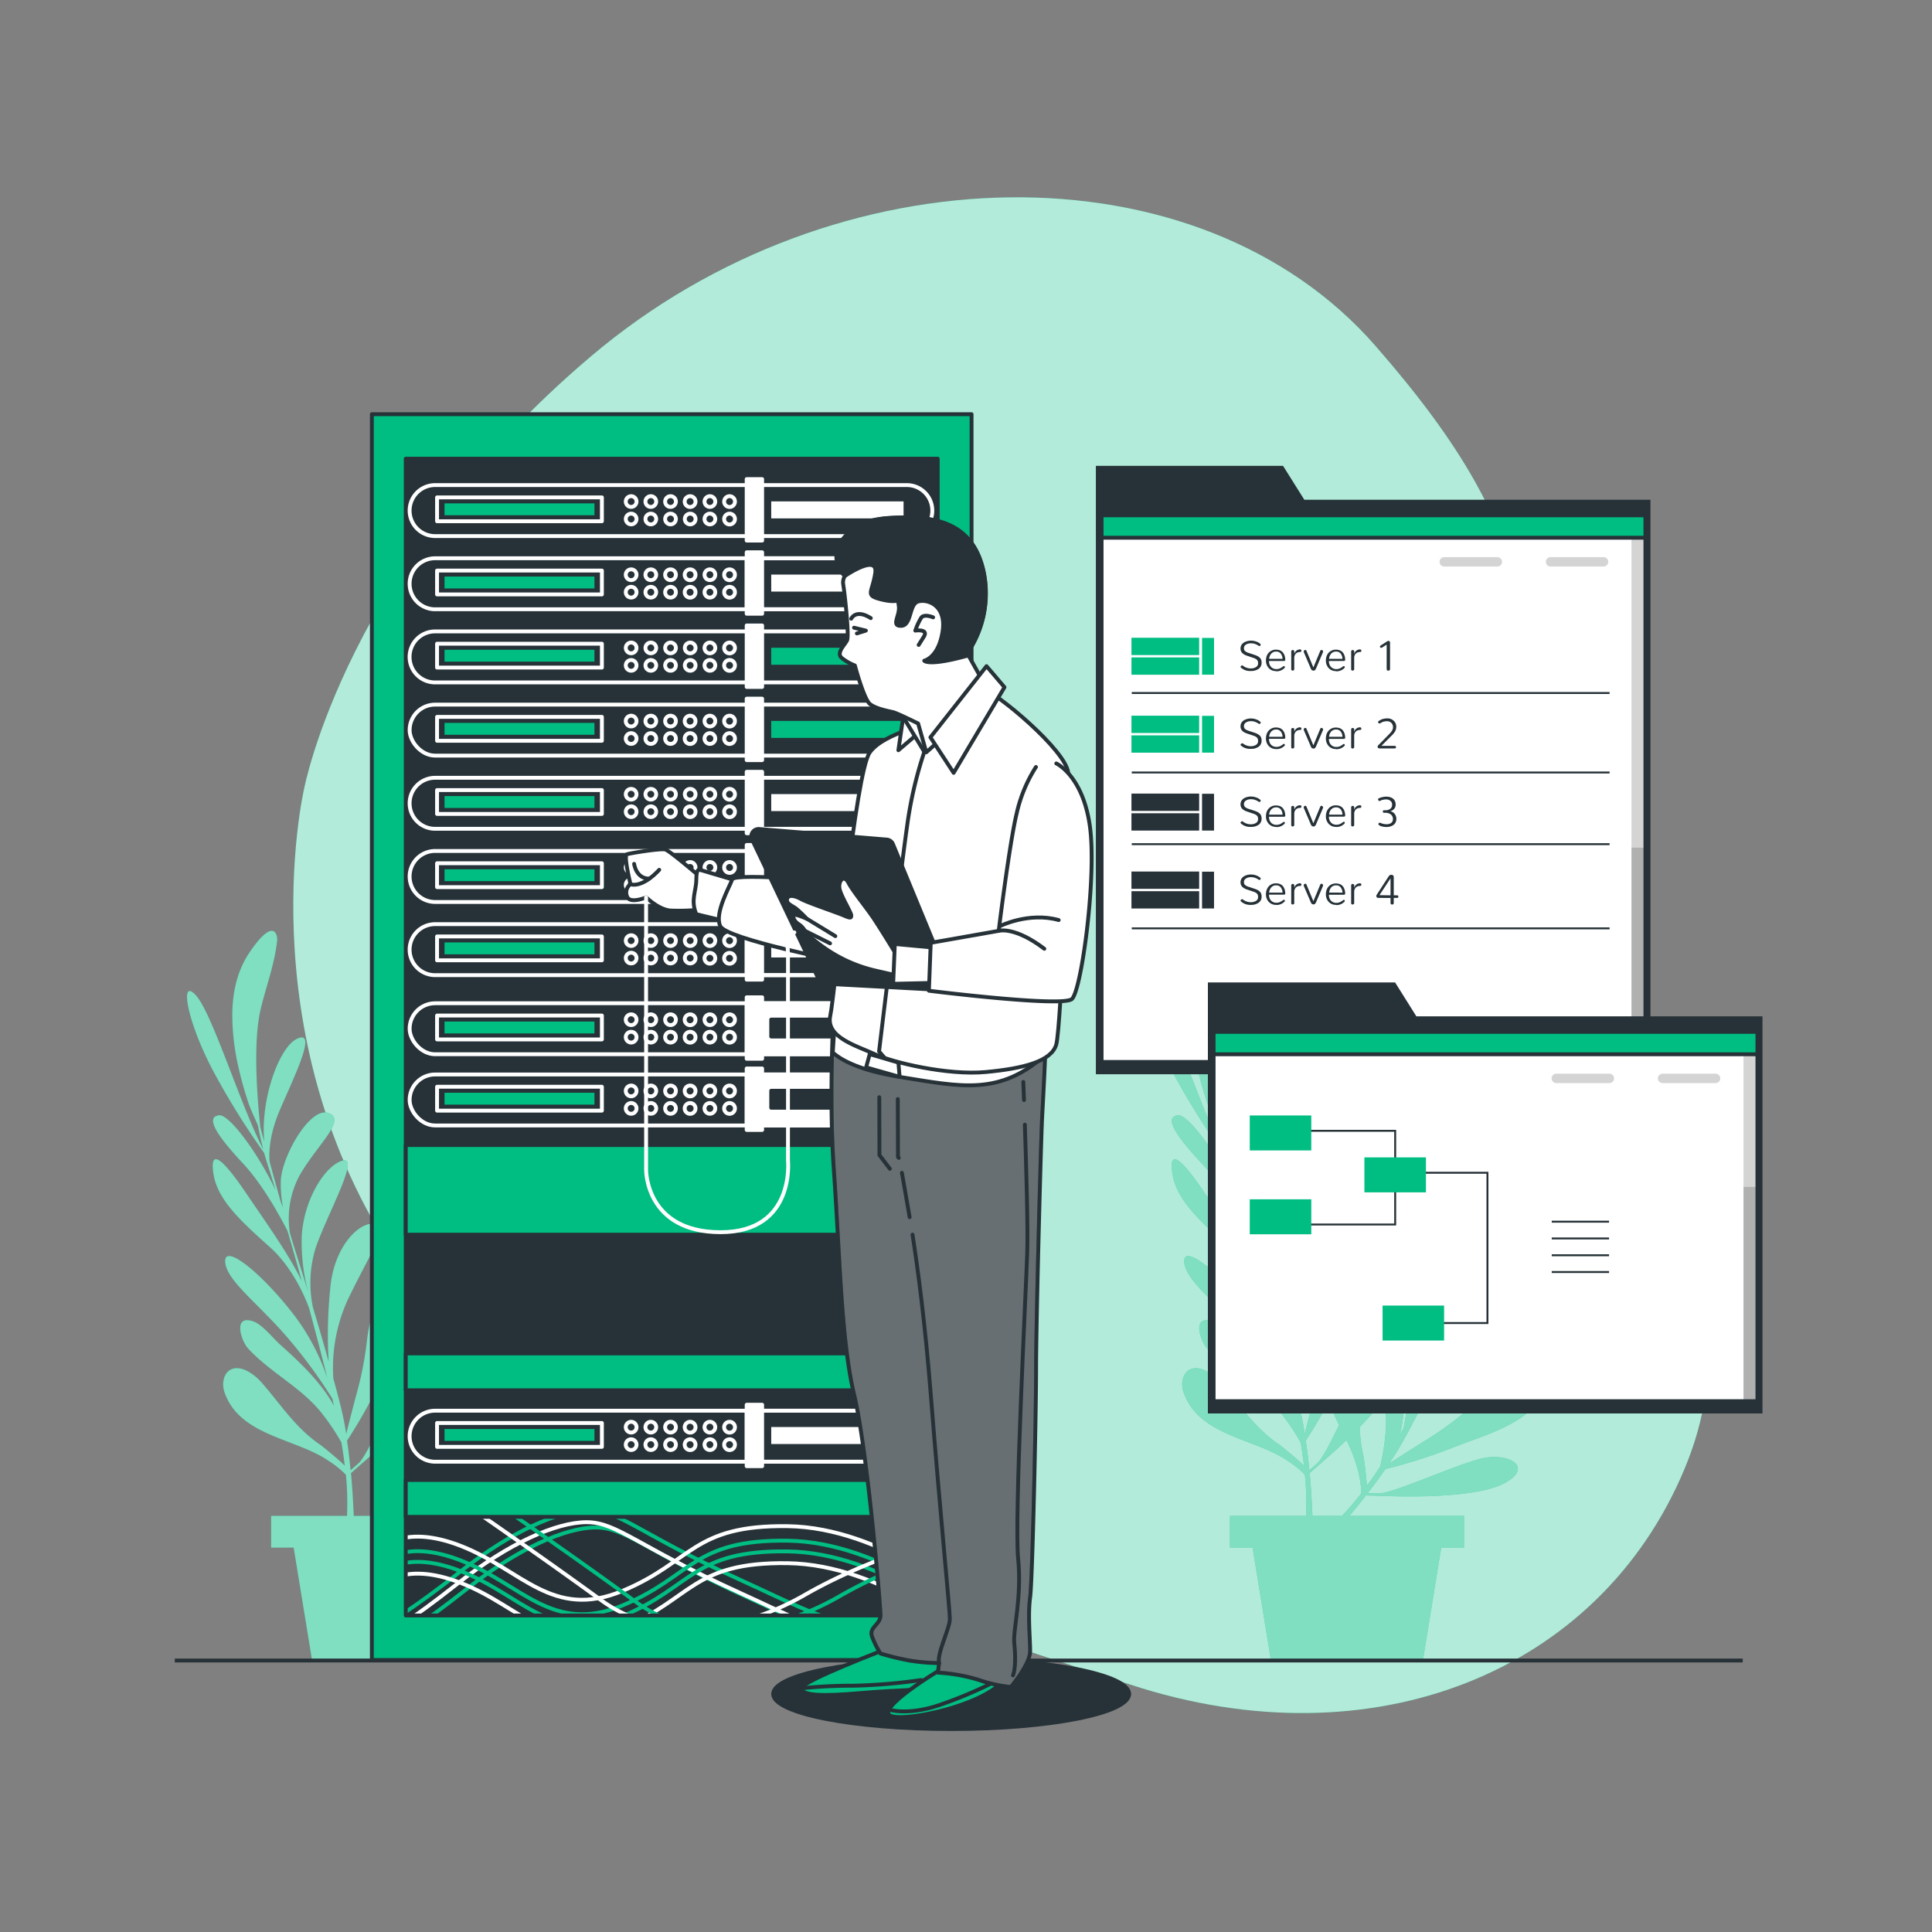 <svg xmlns="http://www.w3.org/2000/svg" xmlns:xlink="http://www.w3.org/1999/xlink" viewBox="0 0 500 500"><rect x="0" y="0" width="500" height="500" fill="#808080" stroke="none"/><defs><clipPath id="freepik--clip-path--inject-67"><rect x="105.01" y="118.71" width="137.67" height="299.38" style="fill:#263238;stroke:#263238;stroke-linecap:round;stroke-linejoin:round"></rect></clipPath><clipPath id="freepik--clip-path-2--inject-67"><rect x="285.09" y="133.36" width="140.74" height="141.47" style="fill:#fff;stroke:#263238;stroke-linecap:round;stroke-linejoin:round"></rect></clipPath><clipPath id="freepik--clip-path-3--inject-67"><rect x="314.08" y="267.05" width="140.74" height="95.57" style="fill:#fff;stroke:#263238;stroke-linecap:round;stroke-linejoin:round"></rect></clipPath><clipPath id="freepik--clip-path-4--inject-67"><path d="M216.11,255.14s-1.86,25.73-.31,47.7,1.85,44,5.26,58.19,6.81,54.53,6.81,57-3.1,3.09-2.17,5.57a23.79,23.79,0,0,0,2.17,4.33,69.4,69.4,0,0,0,7.74,1.86,51.37,51.37,0,0,0,7.42.62l-.31,2.47a44.57,44.57,0,0,1,10.53,1.86,36,36,0,0,0,8.35,1.86s5-5.89,5-9.29-.62-9.28,0-13.93,1.54-47.41,1.54-59.17,1.24-58.49,1.55-64.68,1.24-21.41.93-27.91-15.17,1.55-33.12-3.71S216.11,255.14,216.11,255.14Z" style="fill:#263238;stroke:#263238;stroke-linecap:round;stroke-linejoin:round"></path></clipPath></defs><g id="freepik--background-simple--inject-67"><path d="M78.69,204.2s-16,68.58,28.66,128.34S230,415.51,292.62,436s121.31-3.17,143.31-55.8-22.44-81-32.24-149.76-2-88.55-47.7-140.9-139.55-51.1-203,2.64S78.69,204.2,78.69,204.2Z" style="fill:#00BD82"></path><path d="M78.69,204.2s-16,68.58,28.66,128.34S230,415.51,292.62,436s121.31-3.17,143.31-55.8-22.44-81-32.24-149.76-2-88.55-47.7-140.9-139.55-51.1-203,2.64S78.69,204.2,78.69,204.2Z" style="fill:#fff;opacity:0.7"></path></g><g id="freepik--Plants--inject-67"><path d="M312,309.06c4.54,6.72,10.85,15.47,14.23,22.49-1.29-4.63-2.54-9-3.69-12.95-1.72-3.39-6.34-12-11.67-17.66-6.78-7.25-9.67-11.91-6-12.31,2.53-.28,9.93,9.57,14.56,19.35-1-3.34-1.8-5.9-2.29-7.39-.21-.68-.43-1.42-.64-2.21a195.09,195.09,0,0,1-13.08-21c-6.84-12.79-9.05-24.86-4.49-19.67,4.21,4.78,11.52,28.54,17.33,39.72-.49-1.92-1-4-1.37-6.15-.82-2-1.9-4.1-2.52-6-.94-2.88-1.78-5.8-2.45-8.76a60.57,60.57,0,0,1-1.67-14.12c.07-5.64,1.24-11.07,4.37-15.78.79-1.19,5.6-8.37,7.08-4.67a3.85,3.85,0,0,1,.1,1.88c-.7,6.12-2.92,11.74-4.29,17.7-2.05,8.91-.69,23.87,0,30.23l1,3.7c-.95-11.08,3.85-24.22,8.3-26.52,5.51-2.84.11,8.32-4.14,18.05-2.75,6.3-2.95,11.08-2.76,13.67.87,3.2,1.87,6.79,2.9,10.44.2.5.4,1,.58,1.48a30.8,30.8,0,0,1-.57-7.21c.4-6.37,7.61-19.11,12.4-17.31s-3.32,8.52-7.66,16.33a23.62,23.62,0,0,0-2.5,14c.05.29.1.58.13.86.5,1.65,1,3.26,1.47,4.78,1.13,3.55,2.17,6.9,3.17,10.16a50.9,50.9,0,0,1-1.6-14.5c.6-9.33,6.07-18.14,10.61-19.34s-4.09,14-7,22.56a30.45,30.45,0,0,0-.77,15.42c1.39,4.63,2.71,9.19,4.06,14a117.47,117.47,0,0,1,.4-19c.88-10.38,7.06-17,11.3-16.73s-.18,6.16-6.32,18.76a42.2,42.2,0,0,0-4.17,21.34q.83,3,1.69,6.31c.65,2.49,1.19,5.19,1.64,8,.61-2.47,1.53-6.09,2.6-10.08A89.84,89.84,0,0,0,343,347.56c.58-5.29,2-11.89,7.16-14.65,1.76-.93,3.43-.58,4.36,1.18a5.79,5.79,0,0,1,.31,3.59A39.08,39.08,0,0,1,351.29,348a12,12,0,0,1,1.35,6.36c0,.83-.08,1.65-.13,2.46.45-.84.89-1.61,1.3-2.3a14.93,14.93,0,0,1,2.73-3.36,42,42,0,0,1-.4-5.92c0-2.58,3-9.14,5.73-4.27,1.09,1.94.88,5.76,1,8.3.75.7,1,2.13.34,4.39.43,5.86.5,11.87-.91,17.57l.93-1.64A128.5,128.5,0,0,0,365.57,349c.34-11.41-1.48-20.79,1.63-24.31s4.85,8.87,3.54,22.36a56,56,0,0,1-4.86,17.81c3.05-5.49,6.07-11.08,8.92-16.47,1.22-2.89,4.09-10.66,3.37-18.55-.9-10-1.56-18.09,2.22-23.69s4.57-2,2.71,9.7c-1.27,8-2.62,18.72-5,26.15,2.22-4.26,4.29-8.31,6.15-12,1.05-3.66,3.52-13.07,3.52-20.88,0-9.92,1.06-15.3,4-13.11,2,1.52.72,13.77-2.57,24.08,1.54-3.13,2.7-5.54,3.37-7,.3-.65.65-1.34,1-2.06a194.58,194.58,0,0,1,4.75-24.25c3.73-14,10.35-24.35,10.14-17.44-.19,6.37-11.05,28.72-14.44,40.86.95-1.74,2.07-3.62,3.2-5.44.79-2.05,1.41-4.29,2.24-6.08,1.27-2.75,2.66-5.46,4.19-8.08a60.67,60.67,0,0,1,8.41-11.46c3.9-4.07,8.46-7.24,14-8.55,1.38-.33,9.79-2.3,8.36,1.41a4,4,0,0,1-1.22,1.46c-4.68,4-10.14,6.58-15.21,10-7.58,5.11-16.79,17-20.6,22.13-.49.91-1.11,2.05-1.81,3.37C402.51,300.3,415,294,419.8,295.34c6,1.68-5.59,6.15-15.34,10.37-6.31,2.72-9.72,6.08-11.34,8.1-1.55,2.93-3.28,6.24-5,9.61-.19.5-.39,1-.59,1.49a30.08,30.08,0,0,1,4.51-5.67c4.64-4.38,18.6-8.77,20.87-4.19s-8.24,4-16.74,6.72a23.56,23.56,0,0,0-11.4,8.54c-.16.25-.32.49-.49.72-.76,1.55-1.5,3.06-2.19,4.49-1.6,3.37-3.12,6.53-4.62,9.6a51,51,0,0,1,8.73-11.7c6.8-6.41,16.81-9.12,20.95-6.89s-12.55,7.45-20.5,11.72A30.47,30.47,0,0,0,375.56,349c-2.15,4.33-4.29,8.57-6.61,13a117,117,0,0,1,13.24-13.59c7.73-7,16.77-7.61,19.68-4.52s-4.34,4.38-17.42,9.4a42.24,42.24,0,0,0-17.62,12.75c-1,1.87-2,3.78-3.07,5.77-1.22,2.26-2.67,4.61-4.24,6.94,2.14-1.38,5.28-3.4,8.78-5.59a89.82,89.82,0,0,0,11.17-8c4-3.47,9.56-7.35,15.23-5.82,1.92.52,2.9,1.91,2.38,3.83a5.8,5.8,0,0,1-2.23,2.84c-5.35,4.15-12.55,6.14-18.78,8.6a141.64,141.64,0,0,1-17.53,5.59c-1.47,2.12-3,4.22-4.56,6.22l2.79.08c3.31.1,18.25-6.67,25.83-8.84s14.67,1.94,6.73,6.21-29.57,3.32-29.57,3.32l-6.24-.18c-1.46,1.88-2.9,3.66-4.25,5.28h29.62v8.22H373l-4.76,29.22H328.92l-4.76-29.22h-5.85V392.3H338a75.1,75.1,0,0,0-.29-10.64,24.88,24.88,0,0,0-4.32-3.5c-8.62-6-23.23-6.45-27.11-17.91-.94-2.77.12-6.31,3.43-6.16,2.37.11,4.89,2.2,6.37,3.91,4.93,5.69,8.64,11.59,15.05,15.91.29.19,4.33,3.41,6.34,5.4-.22-1.86-.5-3.86-.86-6a58.79,58.79,0,0,0-5.3-7.83C326,359,318,355.15,312.37,348.94c-1.74-1.9-4-8.73,1.27-7,2.37.75,5.15,4.32,7,6,5.22,4.66,10.53,9.7,14,15.88-.14-.61-.29-1.22-.44-1.84a128.41,128.41,0,0,0-12.33-16.65c-7.54-8.58-15.27-14.19-15.4-18.88s9.6,3.17,17.85,13.92a56.35,56.35,0,0,1,8.6,16.33c-1.52-6.09-3.13-12.23-4.72-18.12-1.08-2.94-4.29-10.59-10.2-15.86-7.45-6.66-13.48-12.16-14.55-18.83S305.41,299.26,312,309.06Zm41.7,75.51c1.11-1.51,2.27-3.16,3.47-5a59.13,59.13,0,0,0,1.47-9.34,38.19,38.19,0,0,0-.37-8.06,92.07,92.07,0,0,1-6.37,7.12,35.5,35.5,0,0,0,.86,7C352.86,376.64,353.62,381.75,353.72,384.57Zm-6.39,7.73c1.51-1.6,3.17-3.52,5-5.84a25.27,25.27,0,0,0-.77-5.52,39.56,39.56,0,0,0-3.08-8.22c-2.77,2.64-4.82,4.4-4.82,4.4l-4.69,4.12c.37,4.1.59,7.94.71,11.06Zm-8.46-11.8,2.1-1.85c1.2-1.06,3.3-5.14,5.59-9.84a63.17,63.17,0,0,1-2.61-6.1c-2.47,4.61-4.72,8.19-6,10.13C338.33,375.4,338.63,378,338.87,380.5Z" style="fill:#00BD82"></path><path d="M312,309.06c4.54,6.72,10.85,15.47,14.23,22.49-1.29-4.63-2.54-9-3.69-12.95-1.72-3.39-6.34-12-11.67-17.66-6.78-7.25-9.67-11.91-6-12.31,2.53-.28,9.93,9.57,14.56,19.35-1-3.34-1.8-5.9-2.29-7.39-.21-.68-.43-1.42-.64-2.21a195.09,195.09,0,0,1-13.08-21c-6.84-12.79-9.05-24.86-4.49-19.67,4.21,4.78,11.52,28.54,17.33,39.72-.49-1.92-1-4-1.37-6.15-.82-2-1.9-4.1-2.52-6-.94-2.88-1.78-5.8-2.45-8.76a60.57,60.57,0,0,1-1.67-14.12c.07-5.64,1.24-11.07,4.37-15.78.79-1.19,5.6-8.37,7.08-4.67a3.85,3.85,0,0,1,.1,1.88c-.7,6.12-2.92,11.74-4.29,17.7-2.05,8.91-.69,23.87,0,30.23l1,3.7c-.95-11.08,3.85-24.22,8.3-26.52,5.51-2.84.11,8.32-4.14,18.05-2.75,6.3-2.95,11.08-2.76,13.67.87,3.2,1.87,6.79,2.9,10.44.2.5.4,1,.58,1.48a30.8,30.8,0,0,1-.57-7.21c.4-6.37,7.61-19.11,12.4-17.31s-3.32,8.52-7.66,16.33a23.62,23.62,0,0,0-2.5,14c.05.29.1.58.13.86.5,1.65,1,3.26,1.47,4.78,1.13,3.55,2.17,6.9,3.17,10.16a50.9,50.9,0,0,1-1.6-14.5c.6-9.33,6.07-18.14,10.61-19.34s-4.09,14-7,22.56a30.45,30.45,0,0,0-.77,15.42c1.39,4.63,2.71,9.19,4.06,14a117.47,117.47,0,0,1,.4-19c.88-10.38,7.06-17,11.3-16.73s-.18,6.16-6.32,18.76a42.2,42.2,0,0,0-4.17,21.34q.83,3,1.69,6.31c.65,2.49,1.19,5.19,1.64,8,.61-2.47,1.53-6.09,2.6-10.08A89.84,89.84,0,0,0,343,347.56c.58-5.29,2-11.89,7.16-14.65,1.76-.93,3.43-.58,4.36,1.18a5.79,5.79,0,0,1,.31,3.59A39.08,39.08,0,0,1,351.29,348a12,12,0,0,1,1.35,6.36c0,.83-.08,1.65-.13,2.46.45-.84.89-1.61,1.3-2.3a14.93,14.93,0,0,1,2.73-3.36,42,42,0,0,1-.4-5.92c0-2.58,3-9.14,5.73-4.27,1.09,1.94.88,5.76,1,8.3.75.7,1,2.13.34,4.39.43,5.86.5,11.87-.91,17.57l.93-1.64A128.5,128.5,0,0,0,365.57,349c.34-11.41-1.48-20.79,1.63-24.31s4.85,8.87,3.54,22.36a56,56,0,0,1-4.86,17.81c3.05-5.49,6.07-11.08,8.92-16.47,1.22-2.89,4.09-10.66,3.37-18.55-.9-10-1.56-18.09,2.22-23.69s4.57-2,2.71,9.7c-1.27,8-2.62,18.72-5,26.15,2.22-4.26,4.29-8.31,6.15-12,1.05-3.66,3.52-13.07,3.52-20.88,0-9.92,1.06-15.3,4-13.11,2,1.52.72,13.77-2.57,24.08,1.54-3.13,2.7-5.54,3.37-7,.3-.65.65-1.34,1-2.06a194.58,194.58,0,0,1,4.75-24.25c3.73-14,10.35-24.35,10.14-17.44-.19,6.37-11.05,28.72-14.44,40.86.95-1.74,2.07-3.62,3.2-5.44.79-2.05,1.41-4.29,2.24-6.08,1.27-2.75,2.66-5.46,4.19-8.08a60.67,60.67,0,0,1,8.41-11.46c3.9-4.07,8.46-7.24,14-8.55,1.38-.33,9.79-2.3,8.36,1.41a4,4,0,0,1-1.22,1.46c-4.68,4-10.14,6.58-15.21,10-7.58,5.11-16.79,17-20.6,22.13-.49.91-1.11,2.05-1.81,3.37C402.51,300.3,415,294,419.8,295.34c6,1.68-5.59,6.15-15.34,10.37-6.31,2.72-9.72,6.08-11.34,8.1-1.55,2.93-3.28,6.24-5,9.61-.19.5-.39,1-.59,1.49a30.08,30.08,0,0,1,4.51-5.67c4.64-4.38,18.6-8.77,20.87-4.19s-8.24,4-16.74,6.72a23.56,23.56,0,0,0-11.4,8.54c-.16.25-.32.49-.49.72-.76,1.55-1.5,3.06-2.19,4.49-1.6,3.37-3.12,6.53-4.62,9.6a51,51,0,0,1,8.73-11.7c6.8-6.41,16.81-9.12,20.95-6.89s-12.55,7.45-20.5,11.72A30.47,30.47,0,0,0,375.56,349c-2.15,4.33-4.29,8.57-6.61,13a117,117,0,0,1,13.24-13.59c7.73-7,16.77-7.61,19.68-4.52s-4.34,4.38-17.42,9.4a42.24,42.24,0,0,0-17.62,12.75c-1,1.87-2,3.78-3.07,5.77-1.22,2.26-2.67,4.61-4.24,6.94,2.14-1.38,5.28-3.4,8.78-5.59a89.82,89.82,0,0,0,11.17-8c4-3.47,9.56-7.35,15.23-5.82,1.92.52,2.9,1.91,2.38,3.83a5.8,5.8,0,0,1-2.23,2.84c-5.35,4.15-12.55,6.14-18.78,8.6a141.64,141.64,0,0,1-17.53,5.59c-1.47,2.12-3,4.22-4.56,6.22l2.79.08c3.31.1,18.25-6.67,25.83-8.84s14.67,1.94,6.73,6.21-29.57,3.32-29.57,3.32l-6.24-.18c-1.46,1.88-2.9,3.66-4.25,5.28h29.62v8.22H373l-4.76,29.22H328.92l-4.76-29.22h-5.85V392.3H338a75.1,75.1,0,0,0-.29-10.64,24.88,24.88,0,0,0-4.32-3.5c-8.62-6-23.23-6.45-27.11-17.91-.94-2.77.12-6.31,3.43-6.16,2.37.11,4.89,2.2,6.37,3.91,4.93,5.69,8.64,11.59,15.05,15.91.29.19,4.33,3.41,6.34,5.4-.22-1.86-.5-3.86-.86-6a58.79,58.79,0,0,0-5.3-7.83C326,359,318,355.15,312.37,348.94c-1.74-1.9-4-8.73,1.27-7,2.37.75,5.15,4.32,7,6,5.22,4.66,10.53,9.7,14,15.88-.14-.61-.29-1.22-.44-1.84a128.41,128.41,0,0,0-12.33-16.65c-7.54-8.58-15.27-14.19-15.4-18.88s9.6,3.17,17.85,13.92a56.35,56.35,0,0,1,8.6,16.33c-1.52-6.09-3.13-12.23-4.72-18.12-1.08-2.94-4.29-10.59-10.2-15.86-7.45-6.66-13.48-12.16-14.55-18.83S305.41,299.26,312,309.06Zm41.7,75.51c1.11-1.51,2.27-3.16,3.47-5a59.13,59.13,0,0,0,1.47-9.34,38.19,38.19,0,0,0-.37-8.06,92.07,92.07,0,0,1-6.37,7.12,35.5,35.5,0,0,0,.86,7C352.86,376.64,353.62,381.75,353.72,384.57Zm-6.39,7.73c1.51-1.6,3.17-3.52,5-5.84a25.27,25.27,0,0,0-.77-5.52,39.56,39.56,0,0,0-3.08-8.22c-2.77,2.64-4.82,4.4-4.82,4.4l-4.69,4.12c.37,4.1.59,7.94.71,11.06Zm-8.46-11.8,2.1-1.85c1.2-1.06,3.3-5.14,5.59-9.84a63.17,63.17,0,0,1-2.61-6.1c-2.47,4.61-4.72,8.19-6,10.13C338.33,375.4,338.63,378,338.87,380.5Z" style="fill:#fff;opacity:0.5"></path><path d="M63.88,309.06c4.54,6.72,10.85,15.47,14.22,22.49-1.28-4.63-2.53-9-3.68-12.95-1.72-3.39-6.34-12-11.68-17.66-6.77-7.25-9.67-11.91-6-12.31,2.53-.28,9.92,9.57,14.56,19.35-1-3.34-1.81-5.9-2.29-7.39-.22-.68-.43-1.42-.65-2.21a195.46,195.46,0,0,1-13.07-21c-6.85-12.79-9.05-24.86-4.49-19.67,4.2,4.78,11.52,28.54,17.32,39.72-.49-1.92-.95-4-1.37-6.15-.82-2-1.89-4.1-2.51-6-.95-2.88-1.78-5.8-2.45-8.76a60.57,60.57,0,0,1-1.67-14.12c.07-5.64,1.24-11.07,4.37-15.78.79-1.19,5.59-8.37,7.07-4.67a3.85,3.85,0,0,1,.11,1.88c-.7,6.12-2.92,11.74-4.29,17.7-2,8.91-.69,23.87,0,30.23.26,1,.59,2.26,1,3.7-1-11.08,3.85-24.22,8.3-26.52,5.51-2.84.1,8.32-4.14,18.05-2.75,6.3-3,11.08-2.76,13.67.87,3.2,1.86,6.79,2.9,10.44.2.5.4,1,.58,1.48a31.36,31.36,0,0,1-.58-7.21c.41-6.37,7.62-19.11,12.4-17.31s-3.31,8.52-7.65,16.33a23.62,23.62,0,0,0-2.5,14c0,.29.09.58.13.86.5,1.65,1,3.26,1.47,4.78,1.12,3.55,2.17,6.9,3.17,10.16a50.54,50.54,0,0,1-1.6-14.5c.6-9.33,6.06-18.14,10.61-19.34s-4.09,14-7,22.56A30.69,30.69,0,0,0,81,338.41c1.4,4.63,2.72,9.19,4.06,14a117.57,117.57,0,0,1,.41-19c.88-10.38,7.06-17,11.3-16.73s-.18,6.16-6.32,18.76a42.24,42.24,0,0,0-4.18,21.34q.84,3,1.69,6.31a80.58,80.58,0,0,1,1.64,8c.62-2.47,1.54-6.09,2.6-10.08a88.63,88.63,0,0,0,2.7-13.48c.58-5.29,2-11.89,7.16-14.65,1.76-.93,3.42-.58,4.35,1.18a5.65,5.65,0,0,1,.31,3.59A39.41,39.41,0,0,1,103.15,348a12,12,0,0,1,1.34,6.36q0,1.25-.12,2.46c.45-.84.88-1.61,1.3-2.3a15.18,15.18,0,0,1,2.72-3.36,43.51,43.51,0,0,1-.4-5.92c0-2.58,3-9.14,5.74-4.27,1.09,1.94.88,5.76,1,8.3.75.7,1,2.13.35,4.39.43,5.86.5,11.87-.92,17.57l.94-1.64A129.75,129.75,0,0,0,117.43,349c.34-11.41-1.48-20.79,1.63-24.31s4.85,8.87,3.54,22.36a56.26,56.26,0,0,1-4.86,17.81c3.05-5.49,6.06-11.08,8.92-16.47,1.22-2.89,4.09-10.66,3.37-18.55-.9-10-1.56-18.09,2.21-23.69s4.57-2,2.72,9.7c-1.27,8-2.62,18.72-5,26.15,2.22-4.26,4.29-8.31,6.15-12,1.05-3.66,3.52-13.07,3.51-20.88,0-9.92,1.06-15.3,4-13.11,2,1.52.73,13.77-2.56,24.08,1.54-3.13,2.7-5.54,3.37-7,.3-.65.65-1.34,1-2.06a198.47,198.47,0,0,1,4.75-24.25c3.73-14,10.36-24.35,10.15-17.44-.19,6.37-11.06,28.72-14.45,40.86,1-1.74,2.08-3.62,3.21-5.44.78-2.05,1.41-4.29,2.24-6.08,1.27-2.75,2.65-5.46,4.18-8.08A60.29,60.29,0,0,1,164,279.24c3.9-4.07,8.46-7.24,14-8.55,1.39-.33,9.8-2.3,8.36,1.41a3.86,3.86,0,0,1-1.21,1.46c-4.69,4-10.14,6.58-15.21,10-7.58,5.11-16.8,17-20.6,22.13-.5.91-1.11,2.05-1.81,3.37,6.86-8.76,19.34-15.08,24.16-13.72,6,1.68-5.6,6.15-15.35,10.37a29.08,29.08,0,0,0-11.34,8.1c-1.54,2.93-3.27,6.24-5,9.61-.19.5-.39,1-.59,1.49a30.44,30.44,0,0,1,4.5-5.67c4.64-4.38,18.61-8.77,20.88-4.19s-8.24,4-16.74,6.72a23.59,23.59,0,0,0-11.41,8.54l-.48.72c-.77,1.55-1.5,3.06-2.19,4.49-1.6,3.37-3.13,6.53-4.62,9.6a50.93,50.93,0,0,1,8.72-11.7c6.81-6.41,16.82-9.12,21-6.89s-12.55,7.45-20.5,11.72A30.51,30.51,0,0,0,127.41,349c-2.14,4.33-4.28,8.57-6.6,13a116.21,116.21,0,0,1,13.24-13.59c7.72-7,16.76-7.61,19.68-4.52s-4.34,4.38-17.42,9.4a42.24,42.24,0,0,0-17.62,12.75c-1,1.87-2,3.78-3.08,5.77-1.21,2.26-2.67,4.61-4.23,6.94,2.13-1.38,5.27-3.4,8.78-5.59a89,89,0,0,0,11.16-8c4-3.47,9.56-7.35,15.23-5.82,1.92.52,2.91,1.91,2.38,3.83a5.78,5.78,0,0,1-2.22,2.84c-5.35,4.15-12.55,6.14-18.78,8.6a142.18,142.18,0,0,1-17.54,5.59c-1.47,2.12-3,4.22-4.56,6.22l2.8.08c3.3.1,18.24-6.67,25.82-8.84s14.68,1.94,6.73,6.21-29.56,3.32-29.56,3.32l-6.24-.18c-1.46,1.88-2.9,3.66-4.25,5.28h29.61v8.22h-5.85l-4.75,29.22H80.77L76,400.52H70.17V392.3H89.81a75.1,75.1,0,0,0-.29-10.64,24.71,24.71,0,0,0-4.33-3.5c-8.61-6-23.23-6.45-27.11-17.91-.93-2.77.13-6.31,3.43-6.16,2.38.11,4.9,2.2,6.38,3.91,4.93,5.69,8.64,11.59,15,15.91.29.19,4.33,3.41,6.33,5.4q-.31-2.79-.86-6a57.78,57.78,0,0,0-5.29-7.83c-5.24-6.51-13.22-10.33-18.9-16.54-1.74-1.9-4-8.73,1.28-7,2.36.75,5.15,4.32,7,6,5.23,4.66,10.54,9.7,14,15.88-.15-.61-.29-1.22-.44-1.84a128.41,128.41,0,0,0-12.33-16.65c-7.54-8.58-15.27-14.19-15.4-18.88s9.59,3.17,17.85,13.92a56.28,56.28,0,0,1,8.59,16.33c-1.51-6.09-3.12-12.23-4.72-18.12-1.07-2.94-4.28-10.59-10.19-15.86-7.45-6.66-13.49-12.16-14.55-18.83S57.27,299.26,63.88,309.06Zm41.7,75.51c1.11-1.51,2.27-3.16,3.46-5a58,58,0,0,0,1.48-9.34,38.86,38.86,0,0,0-.37-8.06,92.19,92.19,0,0,1-6.38,7.12,35.53,35.53,0,0,0,.87,7C104.71,376.64,105.47,381.75,105.58,384.57Zm-6.39,7.73c1.51-1.6,3.17-3.52,5-5.84a24.6,24.6,0,0,0-.77-5.52,39.51,39.51,0,0,0-3.07-8.22c-2.78,2.64-4.83,4.4-4.83,4.4l-4.68,4.12c.37,4.1.58,7.94.71,11.06Zm-8.46-11.8,2.1-1.85c1.2-1.06,3.29-5.14,5.59-9.84a60.77,60.77,0,0,1-2.61-6.1c-2.48,4.61-4.72,8.19-6,10.13C90.19,375.4,90.49,378,90.73,380.5Z" style="fill:#00BD82"></path><path d="M63.88,309.06c4.54,6.72,10.85,15.47,14.22,22.49-1.28-4.63-2.53-9-3.68-12.95-1.72-3.39-6.34-12-11.68-17.66-6.77-7.25-9.67-11.91-6-12.31,2.53-.28,9.92,9.57,14.56,19.35-1-3.34-1.81-5.9-2.29-7.39-.22-.68-.43-1.42-.65-2.21a195.46,195.46,0,0,1-13.07-21c-6.85-12.79-9.05-24.86-4.49-19.67,4.2,4.78,11.52,28.54,17.32,39.72-.49-1.92-.95-4-1.37-6.15-.82-2-1.89-4.1-2.51-6-.95-2.88-1.78-5.8-2.45-8.76a60.57,60.57,0,0,1-1.67-14.12c.07-5.64,1.24-11.07,4.37-15.78.79-1.19,5.59-8.37,7.07-4.67a3.85,3.85,0,0,1,.11,1.88c-.7,6.12-2.92,11.74-4.29,17.7-2,8.91-.69,23.87,0,30.23.26,1,.59,2.26,1,3.7-1-11.08,3.85-24.22,8.3-26.52,5.51-2.84.1,8.32-4.14,18.05-2.75,6.3-3,11.08-2.76,13.67.87,3.2,1.86,6.79,2.9,10.44.2.5.4,1,.58,1.48a31.36,31.36,0,0,1-.58-7.21c.41-6.37,7.62-19.11,12.4-17.31s-3.31,8.52-7.65,16.33a23.62,23.62,0,0,0-2.5,14c0,.29.09.58.13.86.5,1.65,1,3.26,1.47,4.78,1.12,3.55,2.17,6.9,3.17,10.16a50.54,50.54,0,0,1-1.6-14.5c.6-9.33,6.06-18.14,10.61-19.34s-4.09,14-7,22.56A30.69,30.69,0,0,0,81,338.41c1.4,4.63,2.72,9.19,4.06,14a117.57,117.57,0,0,1,.41-19c.88-10.38,7.06-17,11.3-16.73s-.18,6.16-6.32,18.76a42.24,42.24,0,0,0-4.18,21.34q.84,3,1.69,6.31a80.58,80.58,0,0,1,1.64,8c.62-2.47,1.54-6.09,2.6-10.08a88.63,88.63,0,0,0,2.7-13.48c.58-5.29,2-11.89,7.16-14.65,1.76-.93,3.42-.58,4.35,1.18a5.65,5.65,0,0,1,.31,3.59A39.41,39.41,0,0,1,103.15,348a12,12,0,0,1,1.34,6.36q0,1.25-.12,2.46c.45-.84.88-1.61,1.3-2.3a15.18,15.18,0,0,1,2.72-3.36,43.51,43.51,0,0,1-.4-5.92c0-2.58,3-9.14,5.74-4.27,1.09,1.94.88,5.76,1,8.3.75.7,1,2.13.35,4.39.43,5.86.5,11.87-.92,17.57l.94-1.64A129.75,129.75,0,0,0,117.43,349c.34-11.41-1.48-20.79,1.63-24.31s4.85,8.87,3.54,22.36a56.26,56.26,0,0,1-4.86,17.81c3.05-5.49,6.06-11.08,8.92-16.47,1.22-2.89,4.09-10.66,3.37-18.55-.9-10-1.56-18.09,2.21-23.69s4.57-2,2.72,9.7c-1.27,8-2.62,18.72-5,26.15,2.22-4.26,4.29-8.31,6.15-12,1.05-3.66,3.52-13.07,3.51-20.88,0-9.92,1.06-15.3,4-13.11,2,1.52.73,13.77-2.56,24.08,1.54-3.13,2.7-5.54,3.37-7,.3-.65.65-1.34,1-2.06a198.47,198.47,0,0,1,4.75-24.25c3.73-14,10.36-24.35,10.15-17.44-.19,6.37-11.06,28.72-14.45,40.86,1-1.74,2.08-3.62,3.21-5.44.78-2.05,1.41-4.29,2.24-6.08,1.27-2.75,2.65-5.46,4.18-8.08A60.29,60.29,0,0,1,164,279.24c3.9-4.07,8.46-7.24,14-8.55,1.39-.33,9.8-2.3,8.36,1.41a3.86,3.86,0,0,1-1.21,1.46c-4.69,4-10.14,6.58-15.21,10-7.58,5.11-16.8,17-20.6,22.13-.5.91-1.11,2.05-1.81,3.37,6.86-8.76,19.34-15.08,24.16-13.72,6,1.68-5.6,6.15-15.35,10.37a29.08,29.08,0,0,0-11.34,8.1c-1.54,2.93-3.27,6.24-5,9.61-.19.5-.39,1-.59,1.49a30.44,30.44,0,0,1,4.5-5.67c4.64-4.38,18.61-8.77,20.88-4.19s-8.24,4-16.74,6.72a23.59,23.59,0,0,0-11.41,8.54l-.48.72c-.77,1.55-1.5,3.06-2.19,4.49-1.6,3.37-3.13,6.53-4.62,9.6a50.93,50.93,0,0,1,8.72-11.7c6.81-6.41,16.82-9.12,21-6.89s-12.55,7.45-20.5,11.72A30.51,30.51,0,0,0,127.41,349c-2.14,4.33-4.28,8.57-6.6,13a116.21,116.21,0,0,1,13.24-13.59c7.72-7,16.76-7.61,19.68-4.52s-4.34,4.38-17.42,9.4a42.24,42.24,0,0,0-17.62,12.75c-1,1.87-2,3.78-3.08,5.77-1.21,2.26-2.67,4.61-4.23,6.94,2.13-1.38,5.27-3.4,8.78-5.59a89,89,0,0,0,11.16-8c4-3.47,9.56-7.35,15.23-5.82,1.92.52,2.91,1.91,2.38,3.83a5.78,5.78,0,0,1-2.22,2.84c-5.35,4.15-12.55,6.14-18.78,8.6a142.18,142.18,0,0,1-17.54,5.59c-1.47,2.12-3,4.22-4.56,6.22l2.8.08c3.3.1,18.24-6.67,25.82-8.84s14.68,1.94,6.73,6.21-29.56,3.32-29.56,3.32l-6.24-.18c-1.46,1.88-2.9,3.66-4.25,5.28h29.61v8.22h-5.85l-4.75,29.22H80.77L76,400.52H70.17V392.3H89.81a75.1,75.1,0,0,0-.29-10.64,24.71,24.71,0,0,0-4.33-3.5c-8.61-6-23.23-6.45-27.11-17.91-.93-2.77.13-6.31,3.43-6.16,2.38.11,4.9,2.2,6.38,3.91,4.93,5.69,8.64,11.59,15,15.91.29.19,4.33,3.41,6.33,5.4q-.31-2.79-.86-6a57.78,57.78,0,0,0-5.29-7.83c-5.24-6.51-13.22-10.33-18.9-16.54-1.74-1.9-4-8.73,1.28-7,2.36.75,5.15,4.32,7,6,5.23,4.66,10.54,9.7,14,15.88-.15-.61-.29-1.22-.44-1.84a128.41,128.41,0,0,0-12.33-16.65c-7.54-8.58-15.27-14.19-15.4-18.88s9.59,3.17,17.85,13.92a56.28,56.28,0,0,1,8.59,16.33c-1.51-6.09-3.12-12.23-4.72-18.12-1.07-2.94-4.28-10.59-10.19-15.86-7.45-6.66-13.49-12.16-14.55-18.83S57.27,299.26,63.88,309.06Zm41.7,75.51c1.11-1.51,2.27-3.16,3.46-5a58,58,0,0,0,1.48-9.34,38.86,38.86,0,0,0-.37-8.06,92.19,92.19,0,0,1-6.38,7.12,35.53,35.53,0,0,0,.87,7C104.71,376.64,105.47,381.75,105.58,384.57Zm-6.39,7.73c1.51-1.6,3.17-3.52,5-5.84a24.6,24.6,0,0,0-.77-5.52,39.51,39.51,0,0,0-3.07-8.22c-2.78,2.64-4.83,4.4-4.83,4.4l-4.68,4.12c.37,4.1.58,7.94.71,11.06Zm-8.46-11.8,2.1-1.85c1.2-1.06,3.29-5.14,5.59-9.84a60.77,60.77,0,0,1-2.61-6.1c-2.48,4.61-4.72,8.19-6,10.13C90.19,375.4,90.49,378,90.73,380.5Z" style="fill:#fff;opacity:0.5"></path></g><g id="freepik--Device--inject-67"><rect x="96.24" y="107.19" width="155.2" height="322.41" style="fill:#00BD82;stroke:#263238;stroke-linecap:round;stroke-linejoin:round"></rect><rect x="105.01" y="118.71" width="137.67" height="299.38" style="fill:#263238"></rect><g style="clip-path:url(#freepik--clip-path--inject-67)"><path d="M101.51,419.27s4.79-2.4,17.8-12.67,25.32-15.74,33.19-15.74,13,6.16,39.36,18.14,35.25,19.51,58.52-4.45,26.69-26.69,26.69-26.69" style="fill:none;stroke:#00BD82;stroke-linecap:round;stroke-linejoin:round"></path><path d="M103.22,423.71s4.79-2.39,17.8-12.66,25.32-15.74,33.19-15.74,13,6.16,39.36,18.14S228.82,433,252.09,409s26.69-26.69,26.69-26.69" style="fill:none;stroke:#00BD82;stroke-linecap:round;stroke-linejoin:round"></path><path d="M100.83,422.35s4.79-2.4,17.79-12.67,25.33-15.74,33.2-15.74,13,6.16,39.35,18.14,35.25,19.51,58.52-4.45,26.69-26.69,26.69-26.69" style="fill:none;stroke:#fff;stroke-linecap:round;stroke-linejoin:round"></path><path d="M98.09,408s5.47-7.53,21.22-1.37,23.61,19.17,41.75,11.64,18.13-17.11,42.77-16.77,46.89,19.85,46.89,19.85" style="fill:none;stroke:#00BD82;stroke-linecap:round;stroke-linejoin:round"></path><path d="M98.09,405.23s5.47-7.52,21.22-1.36S142.92,423,161.06,415.5s18.13-17.11,42.77-16.77,46.89,19.85,46.89,19.85" style="fill:none;stroke:#00BD82;stroke-linecap:round;stroke-linejoin:round"></path><path d="M98.09,401.47s5.47-7.53,21.22-1.37,23.61,19.17,41.75,11.64,18.13-17.11,42.77-16.77,46.89,19.85,46.89,19.85" style="fill:none;stroke:#fff;stroke-linecap:round;stroke-linejoin:round"></path><path d="M98.09,411.05s5.47-7.53,21.22-1.37,23.61,19.17,41.75,11.64,18.13-17.11,42.77-16.77,46.89,19.85,46.89,19.85" style="fill:none;stroke:#fff;stroke-linecap:round;stroke-linejoin:round"></path><path d="M121.7,390.18s19.85,13.69,33.88,23.95,34.22,9.24,52.7-1.37,39-15.4,39-15.4a40.47,40.47,0,0,1,16.08,2.4" style="fill:none;stroke:#fff;stroke-linecap:round;stroke-linejoin:round"></path><path d="M130.6,390.52s19.85,13.69,33.88,24,34.22,9.24,52.7-1.36,39-15.4,39-15.4a40.4,40.4,0,0,1,16.09,2.39" style="fill:none;stroke:#00BD82;stroke-linecap:round;stroke-linejoin:round"></path></g><rect x="105.01" y="118.71" width="137.67" height="299.38" style="fill:none;stroke:#263238;stroke-linecap:round;stroke-linejoin:round"></rect><rect x="105.01" y="296.34" width="137.67" height="23.2" style="fill:#00BD82;stroke:#263238;stroke-linecap:round;stroke-linejoin:round"></rect><rect x="105.01" y="350.26" width="137.67" height="9.55" style="fill:#00BD82;stroke:#263238;stroke-linecap:round;stroke-linejoin:round"></rect><rect x="105.01" y="383.02" width="137.67" height="9.55" style="fill:#00BD82;stroke:#263238;stroke-linecap:round;stroke-linejoin:round"></rect><path d="M234.68,138.74H112.61a6.6,6.6,0,0,1-6.6-6.6h0a6.59,6.59,0,0,1,6.6-6.6H234.68a6.59,6.59,0,0,1,6.6,6.6h0A6.6,6.6,0,0,1,234.68,138.74Z" style="fill:none;stroke:#fff;stroke-linecap:round;stroke-linejoin:round"></path><rect x="113.11" y="128.72" width="42.66" height="6.18" style="fill:none;stroke:#fff;stroke-linecap:round;stroke-linejoin:round"></rect><path d="M164.73,129.8a1.39,1.39,0,1,1-1.39-1.39A1.39,1.39,0,0,1,164.73,129.8Z" style="fill:none;stroke:#fff;stroke-linecap:round;stroke-linejoin:round"></path><path d="M169.82,129.8a1.39,1.39,0,1,1-1.39-1.39A1.39,1.39,0,0,1,169.82,129.8Z" style="fill:none;stroke:#fff;stroke-linecap:round;stroke-linejoin:round"></path><path d="M174.92,129.8a1.39,1.39,0,1,1-1.39-1.39A1.39,1.39,0,0,1,174.92,129.8Z" style="fill:none;stroke:#fff;stroke-linecap:round;stroke-linejoin:round"></path><path d="M180,129.8a1.4,1.4,0,1,1-1.4-1.39A1.4,1.4,0,0,1,180,129.8Z" style="fill:none;stroke:#fff;stroke-linecap:round;stroke-linejoin:round"></path><path d="M185.11,129.8a1.39,1.39,0,1,1-1.39-1.39A1.39,1.39,0,0,1,185.11,129.8Z" style="fill:none;stroke:#fff;stroke-linecap:round;stroke-linejoin:round"></path><path d="M190.21,129.8a1.4,1.4,0,1,1-1.4-1.39A1.4,1.4,0,0,1,190.21,129.8Z" style="fill:none;stroke:#fff;stroke-linecap:round;stroke-linejoin:round"></path><circle cx="163.34" cy="134.32" r="1.39" style="fill:none;stroke:#fff;stroke-linecap:round;stroke-linejoin:round"></circle><circle cx="168.43" cy="134.32" r="1.39" style="fill:none;stroke:#fff;stroke-linecap:round;stroke-linejoin:round"></circle><circle cx="173.53" cy="134.32" r="1.39" style="fill:none;stroke:#fff;stroke-linecap:round;stroke-linejoin:round"></circle><circle cx="178.62" cy="134.32" r="1.39" style="fill:none;stroke:#fff;stroke-linecap:round;stroke-linejoin:round"></circle><path d="M185.11,134.32a1.39,1.39,0,1,1-1.39-1.39A1.39,1.39,0,0,1,185.11,134.32Z" style="fill:none;stroke:#fff;stroke-linecap:round;stroke-linejoin:round"></path><path d="M190.21,134.32a1.4,1.4,0,1,1-1.4-1.39A1.4,1.4,0,0,1,190.21,134.32Z" style="fill:none;stroke:#fff;stroke-linecap:round;stroke-linejoin:round"></path><rect x="115.04" y="130.27" width="38.8" height="3.08" style="fill:#00BD82"></rect><rect x="193.24" y="123.99" width="4" height="15.91" style="fill:#fff;stroke:#fff;stroke-linecap:round;stroke-linejoin:round"></rect><rect x="199.59" y="129.76" width="34.25" height="4.4" style="fill:#fff"></rect><path d="M234.68,157.68H112.61a6.6,6.6,0,0,1-6.6-6.6h0a6.59,6.59,0,0,1,6.6-6.6H234.68a6.59,6.59,0,0,1,6.6,6.6h0A6.6,6.6,0,0,1,234.68,157.68Z" style="fill:none;stroke:#fff;stroke-linecap:round;stroke-linejoin:round"></path><rect x="113.11" y="147.66" width="42.66" height="6.18" style="fill:none;stroke:#fff;stroke-linecap:round;stroke-linejoin:round"></rect><path d="M164.73,148.74a1.39,1.39,0,1,1-1.39-1.39A1.39,1.39,0,0,1,164.73,148.74Z" style="fill:none;stroke:#fff;stroke-linecap:round;stroke-linejoin:round"></path><path d="M169.82,148.74a1.39,1.39,0,1,1-1.39-1.39A1.39,1.39,0,0,1,169.82,148.74Z" style="fill:none;stroke:#fff;stroke-linecap:round;stroke-linejoin:round"></path><path d="M174.92,148.74a1.39,1.39,0,1,1-1.39-1.39A1.39,1.39,0,0,1,174.92,148.74Z" style="fill:none;stroke:#fff;stroke-linecap:round;stroke-linejoin:round"></path><path d="M180,148.74a1.4,1.4,0,1,1-1.4-1.39A1.4,1.4,0,0,1,180,148.74Z" style="fill:none;stroke:#fff;stroke-linecap:round;stroke-linejoin:round"></path><path d="M185.11,148.74a1.39,1.39,0,1,1-1.39-1.39A1.39,1.39,0,0,1,185.11,148.74Z" style="fill:none;stroke:#fff;stroke-linecap:round;stroke-linejoin:round"></path><path d="M190.21,148.74a1.4,1.4,0,1,1-1.4-1.39A1.4,1.4,0,0,1,190.21,148.74Z" style="fill:none;stroke:#fff;stroke-linecap:round;stroke-linejoin:round"></path><path d="M164.73,153.26a1.39,1.39,0,1,1-1.39-1.39A1.39,1.39,0,0,1,164.73,153.26Z" style="fill:none;stroke:#fff;stroke-linecap:round;stroke-linejoin:round"></path><path d="M169.82,153.26a1.39,1.39,0,1,1-1.39-1.39A1.39,1.39,0,0,1,169.82,153.26Z" style="fill:none;stroke:#fff;stroke-linecap:round;stroke-linejoin:round"></path><path d="M174.92,153.26a1.39,1.39,0,1,1-1.39-1.39A1.39,1.39,0,0,1,174.92,153.26Z" style="fill:none;stroke:#fff;stroke-linecap:round;stroke-linejoin:round"></path><path d="M180,153.26a1.4,1.4,0,1,1-1.4-1.39A1.4,1.4,0,0,1,180,153.26Z" style="fill:none;stroke:#fff;stroke-linecap:round;stroke-linejoin:round"></path><path d="M185.11,153.26a1.39,1.39,0,1,1-1.39-1.39A1.39,1.39,0,0,1,185.11,153.26Z" style="fill:none;stroke:#fff;stroke-linecap:round;stroke-linejoin:round"></path><path d="M190.21,153.26a1.4,1.4,0,1,1-1.4-1.39A1.4,1.4,0,0,1,190.21,153.26Z" style="fill:none;stroke:#fff;stroke-linecap:round;stroke-linejoin:round"></path><rect x="115.04" y="149.21" width="38.8" height="3.08" style="fill:#00BD82"></rect><rect x="193.24" y="142.93" width="4" height="15.91" style="fill:#fff;stroke:#fff;stroke-linecap:round;stroke-linejoin:round"></rect><path d="M234.68,144.48H193.24v13.2h41.44a6.6,6.6,0,0,0,0-13.2Z" style="fill:none;stroke:#fff;stroke-linecap:round;stroke-linejoin:round"></path><rect x="199.59" y="148.7" width="34.25" height="4.4" style="fill:#fff"></rect><path d="M234.68,176.61H112.61A6.59,6.59,0,0,1,106,170h0a6.59,6.59,0,0,1,6.6-6.59H234.68a6.59,6.59,0,0,1,6.6,6.59h0A6.59,6.59,0,0,1,234.68,176.61Z" style="fill:none;stroke:#fff;stroke-linecap:round;stroke-linejoin:round"></path><rect x="113.11" y="166.59" width="42.66" height="6.18" style="fill:none;stroke:#fff;stroke-linecap:round;stroke-linejoin:round"></rect><circle cx="163.34" cy="167.68" r="1.39" style="fill:none;stroke:#fff;stroke-linecap:round;stroke-linejoin:round"></circle><circle cx="168.43" cy="167.68" r="1.39" style="fill:none;stroke:#fff;stroke-linecap:round;stroke-linejoin:round"></circle><circle cx="173.53" cy="167.68" r="1.39" style="fill:none;stroke:#fff;stroke-linecap:round;stroke-linejoin:round"></circle><circle cx="178.62" cy="167.68" r="1.39" style="fill:none;stroke:#fff;stroke-linecap:round;stroke-linejoin:round"></circle><path d="M185.11,167.68a1.39,1.39,0,1,1-1.39-1.39A1.39,1.39,0,0,1,185.11,167.68Z" style="fill:none;stroke:#fff;stroke-linecap:round;stroke-linejoin:round"></path><path d="M190.21,167.68a1.4,1.4,0,1,1-1.4-1.39A1.4,1.4,0,0,1,190.21,167.68Z" style="fill:none;stroke:#fff;stroke-linecap:round;stroke-linejoin:round"></path><circle cx="163.34" cy="172.2" r="1.39" style="fill:none;stroke:#fff;stroke-linecap:round;stroke-linejoin:round"></circle><circle cx="168.43" cy="172.2" r="1.39" style="fill:none;stroke:#fff;stroke-linecap:round;stroke-linejoin:round"></circle><circle cx="173.53" cy="172.2" r="1.39" style="fill:none;stroke:#fff;stroke-linecap:round;stroke-linejoin:round"></circle><circle cx="178.62" cy="172.2" r="1.39" style="fill:none;stroke:#fff;stroke-linecap:round;stroke-linejoin:round"></circle><path d="M185.11,172.2a1.39,1.39,0,1,1-1.39-1.4A1.39,1.39,0,0,1,185.11,172.2Z" style="fill:none;stroke:#fff;stroke-linecap:round;stroke-linejoin:round"></path><path d="M190.21,172.2a1.4,1.4,0,1,1-1.4-1.4A1.4,1.4,0,0,1,190.21,172.2Z" style="fill:none;stroke:#fff;stroke-linecap:round;stroke-linejoin:round"></path><rect x="115.04" y="168.15" width="38.8" height="3.08" style="fill:#00BD82"></rect><rect x="193.24" y="161.87" width="4" height="15.91" style="fill:#fff;stroke:#fff;stroke-linecap:round;stroke-linejoin:round"></rect><rect x="199.59" y="167.64" width="34.25" height="4.4" style="fill:#00BD82"></rect><rect x="106.01" y="182.35" width="135.27" height="13.2" rx="6.6" style="fill:none;stroke:#fff;stroke-linecap:round;stroke-linejoin:round"></rect><rect x="113.11" y="185.53" width="42.66" height="6.18" style="fill:none;stroke:#fff;stroke-linecap:round;stroke-linejoin:round"></rect><path d="M164.73,186.61a1.39,1.39,0,1,1-1.39-1.39A1.4,1.4,0,0,1,164.73,186.61Z" style="fill:none;stroke:#fff;stroke-linecap:round;stroke-linejoin:round"></path><path d="M169.82,186.61a1.39,1.39,0,1,1-1.39-1.39A1.4,1.4,0,0,1,169.82,186.61Z" style="fill:none;stroke:#fff;stroke-linecap:round;stroke-linejoin:round"></path><path d="M174.92,186.61a1.39,1.39,0,1,1-1.39-1.39A1.4,1.4,0,0,1,174.92,186.61Z" style="fill:none;stroke:#fff;stroke-linecap:round;stroke-linejoin:round"></path><path d="M180,186.61a1.4,1.4,0,1,1-1.4-1.39A1.4,1.4,0,0,1,180,186.61Z" style="fill:none;stroke:#fff;stroke-linecap:round;stroke-linejoin:round"></path><path d="M185.11,186.61a1.39,1.39,0,1,1-1.39-1.39A1.4,1.4,0,0,1,185.11,186.61Z" style="fill:none;stroke:#fff;stroke-linecap:round;stroke-linejoin:round"></path><path d="M190.21,186.61a1.4,1.4,0,1,1-1.4-1.39A1.4,1.4,0,0,1,190.21,186.61Z" style="fill:none;stroke:#fff;stroke-linecap:round;stroke-linejoin:round"></path><path d="M164.73,191.13a1.39,1.39,0,1,1-1.39-1.39A1.39,1.39,0,0,1,164.73,191.13Z" style="fill:none;stroke:#fff;stroke-linecap:round;stroke-linejoin:round"></path><path d="M169.82,191.13a1.39,1.39,0,1,1-1.39-1.39A1.39,1.39,0,0,1,169.82,191.13Z" style="fill:none;stroke:#fff;stroke-linecap:round;stroke-linejoin:round"></path><path d="M174.92,191.13a1.39,1.39,0,1,1-1.39-1.39A1.39,1.39,0,0,1,174.92,191.13Z" style="fill:none;stroke:#fff;stroke-linecap:round;stroke-linejoin:round"></path><path d="M180,191.13a1.4,1.4,0,1,1-1.4-1.39A1.4,1.4,0,0,1,180,191.13Z" style="fill:none;stroke:#fff;stroke-linecap:round;stroke-linejoin:round"></path><path d="M185.11,191.13a1.39,1.39,0,1,1-1.39-1.39A1.39,1.39,0,0,1,185.11,191.13Z" style="fill:none;stroke:#fff;stroke-linecap:round;stroke-linejoin:round"></path><path d="M190.21,191.13a1.4,1.4,0,1,1-1.4-1.39A1.4,1.4,0,0,1,190.21,191.13Z" style="fill:none;stroke:#fff;stroke-linecap:round;stroke-linejoin:round"></path><rect x="115.04" y="187.08" width="38.8" height="3.08" style="fill:#00BD82"></rect><rect x="193.24" y="180.81" width="4" height="15.91" style="fill:#fff;stroke:#fff;stroke-linecap:round;stroke-linejoin:round"></rect><rect x="199.59" y="186.57" width="34.25" height="4.4" style="fill:#00BD82"></rect><path d="M234.68,214.49H112.61a6.59,6.59,0,0,1-6.6-6.6h0a6.6,6.6,0,0,1,6.6-6.6H234.68a6.6,6.6,0,0,1,6.6,6.6h0A6.59,6.59,0,0,1,234.68,214.49Z" style="fill:none;stroke:#fff;stroke-linecap:round;stroke-linejoin:round"></path><rect x="113.11" y="204.47" width="42.66" height="6.18" style="fill:none;stroke:#fff;stroke-linecap:round;stroke-linejoin:round"></rect><circle cx="163.34" cy="205.55" r="1.39" style="fill:none;stroke:#fff;stroke-linecap:round;stroke-linejoin:round"></circle><circle cx="168.43" cy="205.55" r="1.39" style="fill:none;stroke:#fff;stroke-linecap:round;stroke-linejoin:round"></circle><circle cx="173.53" cy="205.55" r="1.39" style="fill:none;stroke:#fff;stroke-linecap:round;stroke-linejoin:round"></circle><circle cx="178.62" cy="205.55" r="1.39" style="fill:none;stroke:#fff;stroke-linecap:round;stroke-linejoin:round"></circle><path d="M185.11,205.55a1.39,1.39,0,1,1-1.39-1.39A1.39,1.39,0,0,1,185.11,205.55Z" style="fill:none;stroke:#fff;stroke-linecap:round;stroke-linejoin:round"></path><path d="M190.21,205.55a1.4,1.4,0,1,1-1.4-1.39A1.4,1.4,0,0,1,190.21,205.55Z" style="fill:none;stroke:#fff;stroke-linecap:round;stroke-linejoin:round"></path><circle cx="163.34" cy="210.07" r="1.39" style="fill:none;stroke:#fff;stroke-linecap:round;stroke-linejoin:round"></circle><circle cx="168.43" cy="210.07" r="1.39" style="fill:none;stroke:#fff;stroke-linecap:round;stroke-linejoin:round"></circle><circle cx="173.53" cy="210.07" r="1.39" style="fill:none;stroke:#fff;stroke-linecap:round;stroke-linejoin:round"></circle><circle cx="178.62" cy="210.07" r="1.39" style="fill:none;stroke:#fff;stroke-linecap:round;stroke-linejoin:round"></circle><path d="M185.11,210.07a1.39,1.39,0,1,1-1.39-1.39A1.39,1.39,0,0,1,185.11,210.07Z" style="fill:none;stroke:#fff;stroke-linecap:round;stroke-linejoin:round"></path><path d="M190.21,210.07a1.4,1.4,0,1,1-1.4-1.39A1.4,1.4,0,0,1,190.21,210.07Z" style="fill:none;stroke:#fff;stroke-linecap:round;stroke-linejoin:round"></path><rect x="115.04" y="206.02" width="38.8" height="3.08" style="fill:#00BD82"></rect><rect x="193.24" y="199.74" width="4" height="15.91" style="fill:#fff;stroke:#fff;stroke-linecap:round;stroke-linejoin:round"></rect><rect x="199.59" y="205.51" width="34.25" height="4.4" style="fill:#fff"></rect><path d="M234.68,378.29H112.61a6.6,6.6,0,0,1-6.6-6.6h0a6.6,6.6,0,0,1,6.6-6.6H234.68a6.6,6.6,0,0,1,6.6,6.6h0A6.6,6.6,0,0,1,234.68,378.29Z" style="fill:none;stroke:#fff;stroke-linecap:round;stroke-linejoin:round"></path><rect x="113.11" y="368.27" width="42.66" height="6.18" style="fill:none;stroke:#fff;stroke-linecap:round;stroke-linejoin:round"></rect><path d="M164.73,369.35a1.39,1.39,0,1,1-1.39-1.39A1.39,1.39,0,0,1,164.73,369.35Z" style="fill:none;stroke:#fff;stroke-linecap:round;stroke-linejoin:round"></path><path d="M169.82,369.35a1.39,1.39,0,1,1-1.39-1.39A1.39,1.39,0,0,1,169.82,369.35Z" style="fill:none;stroke:#fff;stroke-linecap:round;stroke-linejoin:round"></path><path d="M174.92,369.35a1.39,1.39,0,1,1-1.39-1.39A1.39,1.39,0,0,1,174.92,369.35Z" style="fill:none;stroke:#fff;stroke-linecap:round;stroke-linejoin:round"></path><path d="M180,369.35a1.4,1.4,0,1,1-1.4-1.39A1.4,1.4,0,0,1,180,369.35Z" style="fill:none;stroke:#fff;stroke-linecap:round;stroke-linejoin:round"></path><path d="M185.11,369.35a1.39,1.39,0,1,1-1.39-1.39A1.39,1.39,0,0,1,185.11,369.35Z" style="fill:none;stroke:#fff;stroke-linecap:round;stroke-linejoin:round"></path><path d="M190.21,369.35a1.4,1.4,0,1,1-1.4-1.39A1.4,1.4,0,0,1,190.21,369.35Z" style="fill:none;stroke:#fff;stroke-linecap:round;stroke-linejoin:round"></path><path d="M164.73,373.87a1.39,1.39,0,1,1-1.39-1.39A1.39,1.39,0,0,1,164.73,373.87Z" style="fill:none;stroke:#fff;stroke-linecap:round;stroke-linejoin:round"></path><path d="M169.82,373.87a1.39,1.39,0,1,1-1.39-1.39A1.39,1.39,0,0,1,169.82,373.87Z" style="fill:none;stroke:#fff;stroke-linecap:round;stroke-linejoin:round"></path><path d="M174.92,373.87a1.39,1.39,0,1,1-1.39-1.39A1.39,1.39,0,0,1,174.92,373.87Z" style="fill:none;stroke:#fff;stroke-linecap:round;stroke-linejoin:round"></path><path d="M180,373.87a1.4,1.4,0,1,1-1.4-1.39A1.4,1.4,0,0,1,180,373.87Z" style="fill:none;stroke:#fff;stroke-linecap:round;stroke-linejoin:round"></path><path d="M185.11,373.87a1.39,1.39,0,1,1-1.39-1.39A1.39,1.39,0,0,1,185.11,373.87Z" style="fill:none;stroke:#fff;stroke-linecap:round;stroke-linejoin:round"></path><path d="M190.21,373.87a1.4,1.4,0,1,1-1.4-1.39A1.4,1.4,0,0,1,190.21,373.87Z" style="fill:none;stroke:#fff;stroke-linecap:round;stroke-linejoin:round"></path><rect x="115.04" y="369.82" width="38.8" height="3.08" style="fill:#00BD82"></rect><rect x="193.24" y="363.54" width="4" height="15.91" style="fill:#fff;stroke:#fff;stroke-linecap:round;stroke-linejoin:round"></rect><path d="M234.68,365.09H193.24v13.2h41.44a6.6,6.6,0,0,0,0-13.2Z" style="fill:none;stroke:#fff;stroke-linecap:round;stroke-linejoin:round"></path><rect x="199.59" y="369.31" width="34.25" height="4.4" style="fill:#fff"></rect><path d="M234.68,233.43H112.61a6.6,6.6,0,0,1-6.6-6.6h0a6.6,6.6,0,0,1,6.6-6.6H234.68a6.6,6.6,0,0,1,6.6,6.6h0A6.6,6.6,0,0,1,234.68,233.43Z" style="fill:none;stroke:#fff;stroke-linecap:round;stroke-linejoin:round"></path><rect x="113.11" y="223.41" width="42.66" height="6.18" style="fill:none;stroke:#fff;stroke-linecap:round;stroke-linejoin:round"></rect><path d="M164.73,224.49a1.39,1.39,0,1,1-1.39-1.39A1.39,1.39,0,0,1,164.73,224.49Z" style="fill:none;stroke:#fff;stroke-linecap:round;stroke-linejoin:round"></path><path d="M169.82,224.49a1.39,1.39,0,1,1-1.39-1.39A1.39,1.39,0,0,1,169.82,224.49Z" style="fill:none;stroke:#fff;stroke-linecap:round;stroke-linejoin:round"></path><path d="M174.92,224.49a1.39,1.39,0,1,1-1.39-1.39A1.39,1.39,0,0,1,174.92,224.49Z" style="fill:none;stroke:#fff;stroke-linecap:round;stroke-linejoin:round"></path><path d="M180,224.49a1.4,1.4,0,1,1-1.4-1.39A1.4,1.4,0,0,1,180,224.49Z" style="fill:none;stroke:#fff;stroke-linecap:round;stroke-linejoin:round"></path><path d="M185.11,224.49a1.39,1.39,0,1,1-1.39-1.39A1.39,1.39,0,0,1,185.11,224.49Z" style="fill:none;stroke:#fff;stroke-linecap:round;stroke-linejoin:round"></path><path d="M190.21,224.49a1.4,1.4,0,1,1-1.4-1.39A1.4,1.4,0,0,1,190.21,224.49Z" style="fill:none;stroke:#fff;stroke-linecap:round;stroke-linejoin:round"></path><path d="M164.73,229a1.39,1.39,0,1,1-1.39-1.39A1.39,1.39,0,0,1,164.73,229Z" style="fill:none;stroke:#fff;stroke-linecap:round;stroke-linejoin:round"></path><path d="M169.82,229a1.39,1.39,0,1,1-1.39-1.39A1.39,1.39,0,0,1,169.82,229Z" style="fill:none;stroke:#fff;stroke-linecap:round;stroke-linejoin:round"></path><path d="M174.92,229a1.39,1.39,0,1,1-1.39-1.39A1.39,1.39,0,0,1,174.92,229Z" style="fill:none;stroke:#fff;stroke-linecap:round;stroke-linejoin:round"></path><path d="M180,229a1.4,1.4,0,1,1-1.4-1.39A1.4,1.4,0,0,1,180,229Z" style="fill:none;stroke:#fff;stroke-linecap:round;stroke-linejoin:round"></path><path d="M185.11,229a1.39,1.39,0,1,1-1.39-1.39A1.39,1.39,0,0,1,185.11,229Z" style="fill:none;stroke:#fff;stroke-linecap:round;stroke-linejoin:round"></path><path d="M190.21,229a1.4,1.4,0,1,1-1.4-1.39A1.4,1.4,0,0,1,190.21,229Z" style="fill:none;stroke:#fff;stroke-linecap:round;stroke-linejoin:round"></path><rect x="115.04" y="224.96" width="38.8" height="3.08" style="fill:#00BD82"></rect><rect x="193.24" y="218.68" width="4" height="15.91" style="fill:#fff;stroke:#fff;stroke-linecap:round;stroke-linejoin:round"></rect><rect x="199.59" y="224.45" width="34.25" height="4.4" style="fill:#fff"></rect><path d="M234.68,252.37H112.61a6.6,6.6,0,0,1-6.6-6.6h0a6.59,6.59,0,0,1,6.6-6.6H234.68a6.59,6.59,0,0,1,6.6,6.6h0A6.6,6.6,0,0,1,234.68,252.37Z" style="fill:none;stroke:#fff;stroke-linecap:round;stroke-linejoin:round"></path><rect x="113.11" y="242.35" width="42.66" height="6.18" style="fill:none;stroke:#fff;stroke-linecap:round;stroke-linejoin:round"></rect><circle cx="163.34" cy="243.43" r="1.39" style="fill:none;stroke:#fff;stroke-linecap:round;stroke-linejoin:round"></circle><circle cx="168.43" cy="243.43" r="1.39" style="fill:none;stroke:#fff;stroke-linecap:round;stroke-linejoin:round"></circle><circle cx="173.53" cy="243.43" r="1.39" style="fill:none;stroke:#fff;stroke-linecap:round;stroke-linejoin:round"></circle><circle cx="178.62" cy="243.43" r="1.39" style="fill:none;stroke:#fff;stroke-linecap:round;stroke-linejoin:round"></circle><path d="M185.11,243.43a1.39,1.39,0,1,1-1.39-1.39A1.39,1.39,0,0,1,185.11,243.43Z" style="fill:none;stroke:#fff;stroke-linecap:round;stroke-linejoin:round"></path><path d="M190.21,243.43a1.4,1.4,0,1,1-1.4-1.39A1.4,1.4,0,0,1,190.21,243.43Z" style="fill:none;stroke:#fff;stroke-linecap:round;stroke-linejoin:round"></path><circle cx="163.34" cy="247.95" r="1.39" style="fill:none;stroke:#fff;stroke-linecap:round;stroke-linejoin:round"></circle><circle cx="168.43" cy="247.95" r="1.39" style="fill:none;stroke:#fff;stroke-linecap:round;stroke-linejoin:round"></circle><circle cx="173.53" cy="247.95" r="1.39" style="fill:none;stroke:#fff;stroke-linecap:round;stroke-linejoin:round"></circle><circle cx="178.62" cy="247.95" r="1.39" style="fill:none;stroke:#fff;stroke-linecap:round;stroke-linejoin:round"></circle><path d="M185.11,248a1.39,1.39,0,1,1-1.39-1.39A1.39,1.39,0,0,1,185.11,248Z" style="fill:none;stroke:#fff;stroke-linecap:round;stroke-linejoin:round"></path><path d="M190.21,248a1.4,1.4,0,1,1-1.4-1.39A1.4,1.4,0,0,1,190.21,248Z" style="fill:none;stroke:#fff;stroke-linecap:round;stroke-linejoin:round"></path><rect x="115.04" y="243.9" width="38.8" height="3.08" style="fill:#00BD82"></rect><rect x="193.24" y="237.62" width="4" height="15.91" style="fill:#fff;stroke:#fff;stroke-linecap:round;stroke-linejoin:round"></rect><path d="M234.68,239.17H193.24v13.2h41.44a6.6,6.6,0,0,0,0-13.2Z" style="fill:none;stroke:#fff;stroke-linecap:round;stroke-linejoin:round"></path><rect x="199.59" y="243.39" width="34.25" height="4.4" style="fill:#fff"></rect><rect x="106.01" y="259.64" width="135.27" height="13.2" rx="6.6" style="fill:none;stroke:#fff;stroke-linecap:round;stroke-linejoin:round"></rect><rect x="113.11" y="262.82" width="42.66" height="6.18" style="fill:none;stroke:#fff;stroke-linecap:round;stroke-linejoin:round"></rect><path d="M164.73,263.9a1.39,1.39,0,1,1-1.39-1.39A1.4,1.4,0,0,1,164.73,263.9Z" style="fill:none;stroke:#fff;stroke-linecap:round;stroke-linejoin:round"></path><path d="M169.82,263.9a1.39,1.39,0,1,1-1.39-1.39A1.4,1.4,0,0,1,169.82,263.9Z" style="fill:none;stroke:#fff;stroke-linecap:round;stroke-linejoin:round"></path><path d="M174.92,263.9a1.39,1.39,0,1,1-1.39-1.39A1.4,1.4,0,0,1,174.92,263.9Z" style="fill:none;stroke:#fff;stroke-linecap:round;stroke-linejoin:round"></path><path d="M180,263.9a1.4,1.4,0,1,1-1.4-1.39A1.4,1.4,0,0,1,180,263.9Z" style="fill:none;stroke:#fff;stroke-linecap:round;stroke-linejoin:round"></path><path d="M185.11,263.9a1.39,1.39,0,1,1-1.39-1.39A1.4,1.4,0,0,1,185.11,263.9Z" style="fill:none;stroke:#fff;stroke-linecap:round;stroke-linejoin:round"></path><path d="M190.21,263.9a1.4,1.4,0,1,1-1.4-1.39A1.4,1.4,0,0,1,190.21,263.9Z" style="fill:none;stroke:#fff;stroke-linecap:round;stroke-linejoin:round"></path><path d="M164.73,268.42a1.39,1.39,0,1,1-1.39-1.39A1.39,1.39,0,0,1,164.73,268.42Z" style="fill:none;stroke:#fff;stroke-linecap:round;stroke-linejoin:round"></path><path d="M169.82,268.42a1.39,1.39,0,1,1-1.39-1.39A1.39,1.39,0,0,1,169.82,268.42Z" style="fill:none;stroke:#fff;stroke-linecap:round;stroke-linejoin:round"></path><path d="M174.92,268.42a1.39,1.39,0,1,1-1.39-1.39A1.39,1.39,0,0,1,174.92,268.42Z" style="fill:none;stroke:#fff;stroke-linecap:round;stroke-linejoin:round"></path><path d="M180,268.42a1.4,1.4,0,1,1-1.4-1.39A1.4,1.4,0,0,1,180,268.42Z" style="fill:none;stroke:#fff;stroke-linecap:round;stroke-linejoin:round"></path><path d="M185.11,268.42a1.39,1.39,0,1,1-1.39-1.39A1.39,1.39,0,0,1,185.11,268.42Z" style="fill:none;stroke:#fff;stroke-linecap:round;stroke-linejoin:round"></path><path d="M190.21,268.42a1.4,1.4,0,1,1-1.4-1.39A1.4,1.4,0,0,1,190.21,268.42Z" style="fill:none;stroke:#fff;stroke-linecap:round;stroke-linejoin:round"></path><rect x="115.04" y="264.37" width="38.8" height="3.08" style="fill:#00BD82"></rect><rect x="193.24" y="258.1" width="4" height="15.91" style="fill:#fff;stroke:#fff;stroke-linecap:round;stroke-linejoin:round"></rect><path d="M234.68,259.64H193.24v13.2h41.44a6.6,6.6,0,0,0,0-13.2Z" style="fill:#fff;stroke:#fff;stroke-linecap:round;stroke-linejoin:round"></path><rect x="199.59" y="263.86" width="34.25" height="4.4" style="fill:#263238;stroke:#263238;stroke-linecap:round;stroke-linejoin:round"></rect><rect x="106.01" y="278.07" width="135.27" height="13.2" rx="6.6" style="fill:none;stroke:#fff;stroke-linecap:round;stroke-linejoin:round"></rect><rect x="113.11" y="281.25" width="42.66" height="6.18" style="fill:none;stroke:#fff;stroke-linecap:round;stroke-linejoin:round"></rect><path d="M164.73,282.33a1.39,1.39,0,1,1-1.39-1.39A1.39,1.39,0,0,1,164.73,282.33Z" style="fill:none;stroke:#fff;stroke-linecap:round;stroke-linejoin:round"></path><path d="M169.82,282.33a1.39,1.39,0,1,1-1.39-1.39A1.39,1.39,0,0,1,169.82,282.33Z" style="fill:none;stroke:#fff;stroke-linecap:round;stroke-linejoin:round"></path><path d="M174.92,282.33a1.39,1.39,0,1,1-1.39-1.39A1.39,1.39,0,0,1,174.92,282.33Z" style="fill:none;stroke:#fff;stroke-linecap:round;stroke-linejoin:round"></path><path d="M180,282.33a1.4,1.4,0,1,1-1.4-1.39A1.4,1.4,0,0,1,180,282.33Z" style="fill:none;stroke:#fff;stroke-linecap:round;stroke-linejoin:round"></path><path d="M185.11,282.33a1.39,1.39,0,1,1-1.39-1.39A1.39,1.39,0,0,1,185.11,282.33Z" style="fill:none;stroke:#fff;stroke-linecap:round;stroke-linejoin:round"></path><path d="M190.21,282.33a1.4,1.4,0,1,1-1.4-1.39A1.4,1.4,0,0,1,190.21,282.33Z" style="fill:none;stroke:#fff;stroke-linecap:round;stroke-linejoin:round"></path><path d="M164.73,286.85a1.39,1.39,0,1,1-1.39-1.39A1.39,1.39,0,0,1,164.73,286.85Z" style="fill:none;stroke:#fff;stroke-linecap:round;stroke-linejoin:round"></path><path d="M169.82,286.85a1.39,1.39,0,1,1-1.39-1.39A1.39,1.39,0,0,1,169.82,286.85Z" style="fill:none;stroke:#fff;stroke-linecap:round;stroke-linejoin:round"></path><path d="M174.92,286.85a1.39,1.39,0,1,1-1.39-1.39A1.39,1.39,0,0,1,174.92,286.85Z" style="fill:none;stroke:#fff;stroke-linecap:round;stroke-linejoin:round"></path><path d="M180,286.85a1.4,1.4,0,1,1-1.4-1.39A1.4,1.4,0,0,1,180,286.85Z" style="fill:none;stroke:#fff;stroke-linecap:round;stroke-linejoin:round"></path><path d="M185.11,286.85a1.39,1.39,0,1,1-1.39-1.39A1.39,1.39,0,0,1,185.11,286.85Z" style="fill:none;stroke:#fff;stroke-linecap:round;stroke-linejoin:round"></path><path d="M190.21,286.85a1.4,1.4,0,1,1-1.4-1.39A1.4,1.4,0,0,1,190.21,286.85Z" style="fill:none;stroke:#fff;stroke-linecap:round;stroke-linejoin:round"></path><rect x="115.04" y="282.8" width="38.8" height="3.08" style="fill:#00BD82"></rect><rect x="193.24" y="276.52" width="4" height="15.91" style="fill:#fff;stroke:#fff;stroke-linecap:round;stroke-linejoin:round"></rect><path d="M234.68,278.07H193.24v13.2h41.44a6.6,6.6,0,0,0,0-13.2Z" style="fill:#fff;stroke:#fff;stroke-linecap:round;stroke-linejoin:round"></path><rect x="199.59" y="282.29" width="34.25" height="4.4" style="fill:#263238;stroke:#263238;stroke-linecap:round;stroke-linejoin:round"></rect><line x1="45.24" y1="429.74" x2="451.02" y2="429.74" style="fill:none;stroke:#263238;stroke-miterlimit:10"></line></g><g id="freepik--Windows--inject-67"><polygon points="337.56 129.34 332.05 120.56 283.61 120.56 283.61 129.34 283.61 132.5 283.61 278.01 427.14 278.01 427.14 129.34 337.56 129.34" style="fill:#263238"></polygon><rect x="285.09" y="133.36" width="140.74" height="141.47" style="fill:#fff"></rect><g style="clip-path:url(#freepik--clip-path-2--inject-67)"><rect x="422.23" y="132.15" width="4.56" height="143.76" style="opacity:0.17"></rect><rect x="422.23" y="219.38" width="4.56" height="55.36" style="opacity:0.17"></rect><rect x="284.31" y="131.44" width="141.78" height="7.72" style="fill:#00BD82;stroke:#263238;stroke-miterlimit:10"></rect></g><rect x="285.09" y="133.36" width="140.74" height="141.47" style="fill:none;stroke:#263238;stroke-linecap:round;stroke-linejoin:round"></rect><g style="opacity:0.17"><path d="M387.52,146.61H373.77a1.21,1.21,0,0,1-1.21-1.21h0a1.21,1.21,0,0,1,1.21-1.21h13.75a1.22,1.22,0,0,1,1.22,1.21h0A1.22,1.22,0,0,1,387.52,146.61Z"></path><path d="M415,146.61H401.28a1.21,1.21,0,0,1-1.21-1.21h0a1.21,1.21,0,0,1,1.21-1.21H415a1.22,1.22,0,0,1,1.22,1.21h0A1.22,1.22,0,0,1,415,146.61Z"></path></g><path d="M321.11,172.73a.18.18,0,0,1-.06-.13.38.38,0,0,1,.15-.27.42.42,0,0,1,.29-.13.17.17,0,0,1,.13.05,3.23,3.23,0,0,0,.9.52,3.07,3.07,0,0,0,1.19.22,2.46,2.46,0,0,0,1.35-.35,1.12,1.12,0,0,0,.53-1,1.73,1.73,0,0,0-.08-.55,1,1,0,0,0-.28-.39,1.73,1.73,0,0,0-.43-.27,4,4,0,0,0-.64-.24l-1.41-.48a3.19,3.19,0,0,1-1.26-.71,1.62,1.62,0,0,1-.44-1.19,1.73,1.73,0,0,1,.35-1.06,2.34,2.34,0,0,1,1-.7,4,4,0,0,1,2.76,0,3,3,0,0,1,1,.58.33.33,0,0,1,.11.23.31.31,0,0,1-.11.23.33.33,0,0,1-.24.1.31.31,0,0,1-.21-.07,3.74,3.74,0,0,0-.81-.43,2.88,2.88,0,0,0-1.11-.2,2.38,2.38,0,0,0-1.36.34,1.1,1.1,0,0,0-.5.93,1,1,0,0,0,.3.75,2.71,2.71,0,0,0,1,.49l1.42.47a7.29,7.29,0,0,1,.75.3,2.63,2.63,0,0,1,.57.39,1.56,1.56,0,0,1,.4.55,2.2,2.2,0,0,1,.13.76,1.88,1.88,0,0,1-.75,1.61,3.34,3.34,0,0,1-2.06.57A3.46,3.46,0,0,1,321.11,172.73Z" style="fill:#263238"></path><path d="M330.22,173.68a2.49,2.49,0,0,1-1.85-.76,2.79,2.79,0,0,1-.74-2,3.18,3.18,0,0,1,.3-1.39,2.4,2.4,0,0,1,.89-1,2.49,2.49,0,0,1,1.39-.4,2.91,2.91,0,0,1,.92.14,2,2,0,0,1,.68.39,2,2,0,0,1,.45.58,2.42,2.42,0,0,1,.27.72,4.09,4.09,0,0,1,.1.82.25.25,0,0,1-.09.2.35.35,0,0,1-.26.08h-3.85a2.07,2.07,0,0,0,.52,1.54,1.82,1.82,0,0,0,1.32.56,2.19,2.19,0,0,0,1-.19,3.57,3.57,0,0,0,.8-.51.34.34,0,0,1,.21-.08.25.25,0,0,1,.17.08.25.25,0,0,1,.08.18.39.39,0,0,1-.13.27,3.09,3.09,0,0,1-.88.59,2.88,2.88,0,0,1-1.25.23Zm1.7-3.17a2.31,2.31,0,0,0-.46-1.36,1.41,1.41,0,0,0-1.19-.52,1.58,1.58,0,0,0-1.28.55,2.21,2.21,0,0,0-.54,1.33Z" style="fill:#263238"></path><path d="M334.28,173.47a.34.34,0,0,1-.11-.27v-4.61a.34.34,0,0,1,.12-.27.44.44,0,0,1,.27-.09.4.4,0,0,1,.28.1.32.32,0,0,1,.12.27v.64a1.66,1.66,0,0,1,.54-.84,1.53,1.53,0,0,1,1-.33.24.24,0,0,1,.22.11.38.38,0,0,1,.09.25.29.29,0,0,1-.09.22.31.31,0,0,1-.24.09,1.76,1.76,0,0,0-.71.14,1.27,1.27,0,0,0-.48.36,1.53,1.53,0,0,0-.25.47,1.35,1.35,0,0,0-.09.47v3a.32.32,0,0,1-.12.27.48.48,0,0,1-.29.1A.39.39,0,0,1,334.28,173.47Z" style="fill:#263238"></path><path d="M339.49,173.43a1.69,1.69,0,0,1-.28-.47l-1.81-4.24a.36.36,0,0,1,0-.11.38.38,0,0,1,.13-.28.4.4,0,0,1,.29-.12.33.33,0,0,1,.31.26l1.77,4.26,1.77-4.26c.07-.17.17-.26.32-.26a.44.44,0,0,1,.29.12.43.43,0,0,1,.13.28.2.2,0,0,1,0,.11l-1.8,4.24a1.67,1.67,0,0,1-.29.47.65.65,0,0,1-.78,0Z" style="fill:#263238"></path><path d="M345.73,173.68a2.47,2.47,0,0,1-1.85-.76,2.79,2.79,0,0,1-.74-2,3.18,3.18,0,0,1,.3-1.39,2.34,2.34,0,0,1,.89-1,2.48,2.48,0,0,1,1.38-.4,2.93,2.93,0,0,1,.93.14,2.13,2.13,0,0,1,.68.39,2,2,0,0,1,.45.58,3.13,3.13,0,0,1,.27.72,3.49,3.49,0,0,1,.09.82.25.25,0,0,1-.09.2.32.32,0,0,1-.25.08h-3.86a2.07,2.07,0,0,0,.53,1.54,1.82,1.82,0,0,0,1.32.56,2.19,2.19,0,0,0,1-.19,3.81,3.81,0,0,0,.8-.51.32.32,0,0,1,.2-.08.25.25,0,0,1,.18.08.24.24,0,0,1,.07.18.35.35,0,0,1-.13.27,2.91,2.91,0,0,1-.87.59,2.88,2.88,0,0,1-1.25.23Zm1.7-3.17a2.31,2.31,0,0,0-.46-1.36,1.41,1.41,0,0,0-1.19-.52,1.62,1.62,0,0,0-1.29.55,2.26,2.26,0,0,0-.53,1.33Z" style="fill:#263238"></path><path d="M349.79,173.47a.31.31,0,0,1-.11-.27v-4.61a.34.34,0,0,1,.12-.27.44.44,0,0,1,.27-.09.4.4,0,0,1,.28.1.32.32,0,0,1,.12.27v.64a1.66,1.66,0,0,1,.54-.84,1.52,1.52,0,0,1,1-.33.25.25,0,0,1,.22.11.38.38,0,0,1,.09.25.29.29,0,0,1-.09.22.33.33,0,0,1-.25.09,1.75,1.75,0,0,0-.7.14,1.13,1.13,0,0,0-.48.36,1.53,1.53,0,0,0-.25.47,1.35,1.35,0,0,0-.09.47v3a.32.32,0,0,1-.12.27.48.48,0,0,1-.29.1A.39.39,0,0,1,349.79,173.47Z" style="fill:#263238"></path><path d="M359,173.46a.35.35,0,0,1-.13-.3v-6.34l-1.22.79a.38.38,0,0,1-.18.06.37.37,0,0,1-.24-.1.31.31,0,0,1,.05-.49l1.79-1.15a.46.46,0,0,1,.26-.07.44.44,0,0,1,.29.11.39.39,0,0,1,.12.31v6.88a.38.38,0,0,1-.13.3.47.47,0,0,1-.31.11A.44.44,0,0,1,359,173.46Z" style="fill:#263238"></path><rect x="292.82" y="165.05" width="17.52" height="4.48" style="fill:#00BD82"></rect><rect x="292.82" y="170.14" width="17.52" height="4.48" style="fill:#00BD82"></rect><rect x="311.09" y="165.09" width="3.1" height="9.52" style="fill:#00BD82"></rect><path d="M321.11,192.9a.18.18,0,0,1-.06-.13.38.38,0,0,1,.15-.27.42.42,0,0,1,.29-.13.2.2,0,0,1,.13,0,3.24,3.24,0,0,0,2.09.75,2.46,2.46,0,0,0,1.35-.35,1.14,1.14,0,0,0,.53-1,1.73,1.73,0,0,0-.08-.55,1,1,0,0,0-.28-.39,2.12,2.12,0,0,0-.43-.28c-.16-.07-.37-.15-.64-.24l-1.41-.47a3.19,3.19,0,0,1-1.26-.71,1.62,1.62,0,0,1-.44-1.19,1.71,1.71,0,0,1,.35-1.06,2.25,2.25,0,0,1,1-.7,3.59,3.59,0,0,1,1.34-.24,4,4,0,0,1,1.42.26,3.19,3.19,0,0,1,1,.59.31.31,0,0,1,.11.23.33.33,0,0,1-.11.23.33.33,0,0,1-.24.1.31.31,0,0,1-.21-.07,3.74,3.74,0,0,0-.81-.43,2.89,2.89,0,0,0-1.11-.21,2.38,2.38,0,0,0-1.36.35,1.08,1.08,0,0,0-.5.92,1,1,0,0,0,.3.76,2.89,2.89,0,0,0,1,.49l1.42.46a5.5,5.5,0,0,1,.75.31,3,3,0,0,1,.57.38,1.6,1.6,0,0,1,.4.56,2.18,2.18,0,0,1,.13.75,1.89,1.89,0,0,1-.75,1.62,3.34,3.34,0,0,1-2.06.56A3.49,3.49,0,0,1,321.11,192.9Z" style="fill:#263238"></path><path d="M330.22,193.85a2.53,2.53,0,0,1-1.85-.76,2.79,2.79,0,0,1-.74-2,3.23,3.23,0,0,1,.3-1.4,2.48,2.48,0,0,1,2.28-1.42,2.91,2.91,0,0,1,.92.14,2,2,0,0,1,.68.38,2.05,2.05,0,0,1,.45.59,2.42,2.42,0,0,1,.27.72,4.08,4.08,0,0,1,.1.81.27.27,0,0,1-.09.21.4.4,0,0,1-.26.08h-3.85a2.09,2.09,0,0,0,.52,1.54,1.81,1.81,0,0,0,1.32.55,2.35,2.35,0,0,0,1-.18,3.57,3.57,0,0,0,.8-.51.34.34,0,0,1,.21-.08.25.25,0,0,1,.17.08.25.25,0,0,1,.08.18.39.39,0,0,1-.13.27,3.31,3.31,0,0,1-.88.59,3,3,0,0,1-1.25.23Zm1.7-3.17a2.28,2.28,0,0,0-.46-1.36,1.41,1.41,0,0,0-1.19-.52,1.6,1.6,0,0,0-1.28.54,2.24,2.24,0,0,0-.54,1.34Z" style="fill:#263238"></path><path d="M334.28,193.64a.34.34,0,0,1-.11-.27v-4.61a.33.33,0,0,1,.12-.27.44.44,0,0,1,.27-.09.45.45,0,0,1,.28.09.35.35,0,0,1,.12.28v.64a1.58,1.58,0,0,1,.54-.84,1.54,1.54,0,0,1,1-.34.25.25,0,0,1,.22.12.37.37,0,0,1,.09.25.31.31,0,0,1-.33.31,1.76,1.76,0,0,0-.71.14,1.27,1.27,0,0,0-.48.36,1.6,1.6,0,0,0-.25.46,1.36,1.36,0,0,0-.09.48v3a.34.34,0,0,1-.12.27.48.48,0,0,1-.29.09A.44.44,0,0,1,334.28,193.64Z" style="fill:#263238"></path><path d="M339.49,193.6a1.63,1.63,0,0,1-.28-.48l-1.81-4.24a.25.25,0,0,1,0-.1.37.37,0,0,1,.13-.28.4.4,0,0,1,.29-.12.32.32,0,0,1,.31.26l1.77,4.26,1.77-4.26c.07-.18.17-.26.32-.26a.44.44,0,0,1,.29.12.41.41,0,0,1,.13.28.15.15,0,0,1,0,.1l-1.8,4.24a1.61,1.61,0,0,1-.29.48.65.65,0,0,1-.78,0Z" style="fill:#263238"></path><path d="M345.73,193.85a2.51,2.51,0,0,1-1.85-.76,2.79,2.79,0,0,1-.74-2,3.23,3.23,0,0,1,.3-1.4,2.37,2.37,0,0,1,.89-1,2.4,2.4,0,0,1,1.38-.4,2.93,2.93,0,0,1,.93.14,2.11,2.11,0,0,1,.68.38,2.05,2.05,0,0,1,.45.59,3.13,3.13,0,0,1,.27.72,3.47,3.47,0,0,1,.09.81.27.27,0,0,1-.09.21.36.36,0,0,1-.25.08h-3.86a2.09,2.09,0,0,0,.53,1.54,1.81,1.81,0,0,0,1.32.55,2.35,2.35,0,0,0,1-.18,3.81,3.81,0,0,0,.8-.51.32.32,0,0,1,.2-.08.25.25,0,0,1,.18.08.24.24,0,0,1,.07.18.35.35,0,0,1-.13.27,3.11,3.11,0,0,1-.87.59,3,3,0,0,1-1.25.23Zm1.7-3.17a2.28,2.28,0,0,0-.46-1.36,1.41,1.41,0,0,0-1.19-.52,1.64,1.64,0,0,0-1.29.54,2.29,2.29,0,0,0-.53,1.34Z" style="fill:#263238"></path><path d="M349.79,193.64a.31.31,0,0,1-.11-.27v-4.61a.33.33,0,0,1,.12-.27.44.44,0,0,1,.27-.09.45.45,0,0,1,.28.09.35.35,0,0,1,.12.28v.64a1.58,1.58,0,0,1,.54-.84,1.52,1.52,0,0,1,1-.34.26.26,0,0,1,.22.12.37.37,0,0,1,.09.25.31.31,0,0,1-.09.22.33.33,0,0,1-.25.09,1.75,1.75,0,0,0-.7.14,1.13,1.13,0,0,0-.48.36,1.6,1.6,0,0,0-.25.46,1.36,1.36,0,0,0-.09.48v3a.34.34,0,0,1-.12.27.48.48,0,0,1-.29.09A.44.44,0,0,1,349.79,193.64Z" style="fill:#263238"></path><path d="M356.71,193.6a.37.37,0,0,1-.19-.33.67.67,0,0,1,.24-.46l2.82-2.88a4.52,4.52,0,0,0,.71-.9,1.77,1.77,0,0,0,.22-.82,1.52,1.52,0,0,0-.44-1.13,1.54,1.54,0,0,0-1.09-.43,3.88,3.88,0,0,0-.71.07,3,3,0,0,0-.45.13,2,2,0,0,0-.38.2l-.29.17a.34.34,0,0,1-.15,0,.34.34,0,0,1-.25-.11.37.37,0,0,1-.1-.24.33.33,0,0,1,.18-.29l.58-.34a4,4,0,0,1,.67-.22,4.1,4.1,0,0,1,1-.1,2.26,2.26,0,0,1,1.62.63,2,2,0,0,1,.65,1.52,2.49,2.49,0,0,1-.28,1.17,5.38,5.38,0,0,1-1,1.21l-2.57,2.58h3.39a.4.4,0,0,1,.3.1.31.31,0,0,1,.11.23.34.34,0,0,1-.11.24.45.45,0,0,1-.3.09H357.2A.83.83,0,0,1,356.71,193.6Z" style="fill:#263238"></path><rect x="292.82" y="185.22" width="17.52" height="4.48" style="fill:#00BD82"></rect><rect x="292.82" y="190.31" width="17.52" height="4.48" style="fill:#00BD82"></rect><rect x="311.09" y="185.26" width="3.1" height="9.52" style="fill:#00BD82"></rect><path d="M321.11,213.06a.16.16,0,0,1-.06-.13.38.38,0,0,1,.15-.27.47.47,0,0,1,.29-.13.21.21,0,0,1,.13.05,3.17,3.17,0,0,0,2.09.74,2.38,2.38,0,0,0,1.35-.35,1.11,1.11,0,0,0,.53-1,1.73,1.73,0,0,0-.08-.55,1,1,0,0,0-.28-.39,1.77,1.77,0,0,0-.43-.28c-.16-.07-.37-.15-.64-.24l-1.41-.48a3.07,3.07,0,0,1-1.26-.71,1.58,1.58,0,0,1-.44-1.19,1.73,1.73,0,0,1,.35-1.06,2.32,2.32,0,0,1,1-.69,3.59,3.59,0,0,1,1.34-.24,4,4,0,0,1,1.42.26,3,3,0,0,1,1,.59.29.29,0,0,1,.11.22.34.34,0,0,1-.11.24.37.37,0,0,1-.24.1.32.32,0,0,1-.21-.08,3.36,3.36,0,0,0-.81-.42,2.89,2.89,0,0,0-1.11-.21,2.38,2.38,0,0,0-1.36.35,1.08,1.08,0,0,0-.5.92,1,1,0,0,0,.3.75,2.71,2.71,0,0,0,1,.5l1.42.46a7.29,7.29,0,0,1,.75.3,3,3,0,0,1,.57.39,1.51,1.51,0,0,1,.4.56,2.1,2.1,0,0,1,.13.75,1.91,1.91,0,0,1-.75,1.62,3.4,3.4,0,0,1-2.06.56A3.46,3.46,0,0,1,321.11,213.06Z" style="fill:#263238"></path><path d="M330.22,214a2.5,2.5,0,0,1-1.85-.77,2.77,2.77,0,0,1-.74-2,3.18,3.18,0,0,1,.3-1.39,2.52,2.52,0,0,1,.89-1,2.49,2.49,0,0,1,1.39-.39,2.91,2.91,0,0,1,.92.14,1.86,1.86,0,0,1,.68.38,2.05,2.05,0,0,1,.45.59,2.23,2.23,0,0,1,.27.72,4.08,4.08,0,0,1,.1.81.29.29,0,0,1-.09.21.4.4,0,0,1-.26.08h-3.85a2.06,2.06,0,0,0,.52,1.53,1.82,1.82,0,0,0,1.32.56,2.35,2.35,0,0,0,1-.18,4,4,0,0,0,.8-.51.29.29,0,0,1,.21-.08.23.23,0,0,1,.17.07.27.27,0,0,1,.08.19.4.4,0,0,1-.13.27,3.31,3.31,0,0,1-.88.59,3,3,0,0,1-1.25.23Zm1.7-3.18a2.31,2.31,0,0,0-.46-1.36,1.43,1.43,0,0,0-1.19-.51,1.6,1.6,0,0,0-1.28.54,2.23,2.23,0,0,0-.54,1.33Z" style="fill:#263238"></path><path d="M334.28,213.81a.37.37,0,0,1-.11-.27v-4.61a.32.32,0,0,1,.12-.27.45.45,0,0,1,.27-.1.45.45,0,0,1,.28.1.35.35,0,0,1,.12.28v.64a1.58,1.58,0,0,1,.54-.84,1.49,1.49,0,0,1,1-.34.27.27,0,0,1,.22.11.4.4,0,0,1,.09.25.32.32,0,0,1-.09.23.31.31,0,0,1-.24.09,1.61,1.61,0,0,0-.71.14,1.27,1.27,0,0,0-.48.36,1.48,1.48,0,0,0-.25.46,1.36,1.36,0,0,0-.09.48v3a.31.31,0,0,1-.12.26.43.43,0,0,1-.29.1A.44.44,0,0,1,334.28,213.81Z" style="fill:#263238"></path><path d="M339.49,213.76a1.43,1.43,0,0,1-.28-.47l-1.81-4.24a.31.31,0,0,1,0-.11.35.35,0,0,1,.13-.27.37.37,0,0,1,.29-.13.33.33,0,0,1,.31.26l1.77,4.27,1.77-4.27c.07-.17.17-.26.32-.26a.41.41,0,0,1,.29.13.39.39,0,0,1,.13.27.18.18,0,0,1,0,.11l-1.8,4.24a1.41,1.41,0,0,1-.29.47.61.61,0,0,1-.78,0Z" style="fill:#263238"></path><path d="M345.73,214a2.48,2.48,0,0,1-1.85-.77,2.77,2.77,0,0,1-.74-2,3.18,3.18,0,0,1,.3-1.39,2.43,2.43,0,0,1,2.27-1.42,2.93,2.93,0,0,1,.93.14,1.94,1.94,0,0,1,.68.38,2.05,2.05,0,0,1,.45.59,2.82,2.82,0,0,1,.27.72,3.47,3.47,0,0,1,.09.81.29.29,0,0,1-.09.21.36.36,0,0,1-.25.08h-3.86a2.07,2.07,0,0,0,.53,1.53,1.82,1.82,0,0,0,1.32.56,2.35,2.35,0,0,0,1-.18,4.26,4.26,0,0,0,.8-.51.27.27,0,0,1,.2-.08.24.24,0,0,1,.18.07.26.26,0,0,1,.07.19.36.36,0,0,1-.13.27,3.11,3.11,0,0,1-.87.59,3,3,0,0,1-1.25.23Zm1.7-3.18a2.31,2.31,0,0,0-.46-1.36,1.43,1.43,0,0,0-1.19-.51,1.64,1.64,0,0,0-1.29.54,2.29,2.29,0,0,0-.53,1.33Z" style="fill:#263238"></path><path d="M349.79,213.81a.33.33,0,0,1-.11-.27v-4.61a.32.32,0,0,1,.12-.27.45.45,0,0,1,.27-.1.45.45,0,0,1,.28.1.35.35,0,0,1,.12.28v.64a1.58,1.58,0,0,1,.54-.84,1.47,1.47,0,0,1,1-.34.28.28,0,0,1,.22.11.4.4,0,0,1,.09.25.32.32,0,0,1-.09.23.33.33,0,0,1-.25.09,1.59,1.59,0,0,0-.7.14,1.13,1.13,0,0,0-.48.36,1.48,1.48,0,0,0-.25.46,1.36,1.36,0,0,0-.09.48v3a.31.31,0,0,1-.12.26.43.43,0,0,1-.29.1A.44.44,0,0,1,349.79,213.81Z" style="fill:#263238"></path><path d="M357.83,213.92a2.68,2.68,0,0,1-.8-.28c-.19-.1-.29-.22-.29-.38a.3.3,0,0,1,.1-.23.33.33,0,0,1,.23-.1l.14,0a3.42,3.42,0,0,0,1.51.37A2,2,0,0,0,360,213a1.18,1.18,0,0,0,.49-1,1.49,1.49,0,0,0-.54-1.21,2.13,2.13,0,0,0-1.38-.44h-.35a.36.36,0,0,1-.26-.09.3.3,0,0,1-.09-.23.33.33,0,0,1,.35-.34h.3a2,2,0,0,0,1.28-.37,1.25,1.25,0,0,0,.47-1.07,1.18,1.18,0,0,0-.44-1,1.65,1.65,0,0,0-1.09-.36,3.49,3.49,0,0,0-.65.06,2.47,2.47,0,0,0-.48.11l-.33.14-.19.09-.11,0a.27.27,0,0,1-.23-.13.39.39,0,0,1-.1-.27.3.3,0,0,1,.17-.29l.39-.15a4.33,4.33,0,0,1,.67-.18,3.59,3.59,0,0,1,.82-.1,3.71,3.71,0,0,1,1,.12,2.39,2.39,0,0,1,.77.37,1.69,1.69,0,0,1,.53.65,2.12,2.12,0,0,1,.19.93,1.64,1.64,0,0,1-.39,1.11,1.93,1.93,0,0,1-1,.59,2,2,0,0,1,1.14.68,2.17,2.17,0,0,1,.22,2.26,1.74,1.74,0,0,1-.6.66,3.21,3.21,0,0,1-.82.37,3.69,3.69,0,0,1-.95.12A4,4,0,0,1,357.83,213.92Z" style="fill:#263238"></path><rect x="292.82" y="205.38" width="17.52" height="4.48" style="fill:#263238"></rect><rect x="292.82" y="210.47" width="17.52" height="4.48" style="fill:#263238"></rect><rect x="311.09" y="205.43" width="3.1" height="9.52" style="fill:#263238"></rect><path d="M321.11,233.23a.18.18,0,0,1-.06-.13.38.38,0,0,1,.15-.27.42.42,0,0,1,.29-.13.21.21,0,0,1,.13.05,3.23,3.23,0,0,0,.9.52,3.07,3.07,0,0,0,1.19.22,2.46,2.46,0,0,0,1.35-.35,1.12,1.12,0,0,0,.53-1,1.77,1.77,0,0,0-.08-.55,1,1,0,0,0-.28-.39,1.73,1.73,0,0,0-.43-.27,4,4,0,0,0-.64-.24l-1.41-.48a3.07,3.07,0,0,1-1.26-.71,1.6,1.6,0,0,1-.44-1.19,1.73,1.73,0,0,1,.35-1.06,2.32,2.32,0,0,1,1-.69,3.59,3.59,0,0,1,1.34-.24,3.77,3.77,0,0,1,1.42.26,3.19,3.19,0,0,1,1,.58.33.33,0,0,1,.11.23.31.31,0,0,1-.11.23.34.34,0,0,1-.24.11.32.32,0,0,1-.21-.08,3.74,3.74,0,0,0-.81-.43,2.88,2.88,0,0,0-1.11-.2,2.31,2.31,0,0,0-1.36.35,1.08,1.08,0,0,0-.5.92,1,1,0,0,0,.3.75,2.71,2.71,0,0,0,1,.49l1.42.47a7.29,7.29,0,0,1,.75.3,2.63,2.63,0,0,1,.57.39,1.56,1.56,0,0,1,.4.55,2.2,2.2,0,0,1,.13.76,1.88,1.88,0,0,1-.75,1.61,3.34,3.34,0,0,1-2.06.57A3.46,3.46,0,0,1,321.11,233.23Z" style="fill:#263238"></path><path d="M330.22,234.18a2.49,2.49,0,0,1-1.85-.76,2.79,2.79,0,0,1-.74-2,3.18,3.18,0,0,1,.3-1.39,2.43,2.43,0,0,1,2.28-1.42,2.65,2.65,0,0,1,.92.14,1.86,1.86,0,0,1,.68.38,2,2,0,0,1,.45.58,2.42,2.42,0,0,1,.27.72,4.09,4.09,0,0,1,.1.82.25.25,0,0,1-.09.2.35.35,0,0,1-.26.08h-3.85a2.07,2.07,0,0,0,.52,1.54,1.82,1.82,0,0,0,1.32.56,2.19,2.19,0,0,0,1-.19,3.9,3.9,0,0,0,.8-.5.3.3,0,0,1,.21-.09.25.25,0,0,1,.17.08.25.25,0,0,1,.08.18.39.39,0,0,1-.13.27,3.09,3.09,0,0,1-.88.59,2.88,2.88,0,0,1-1.25.23Zm1.7-3.17a2.31,2.31,0,0,0-.46-1.36,1.44,1.44,0,0,0-1.19-.52,1.58,1.58,0,0,0-1.28.55,2.21,2.21,0,0,0-.54,1.33Z" style="fill:#263238"></path><path d="M334.28,234a.33.33,0,0,1-.11-.26v-4.62a.31.31,0,0,1,.12-.26.39.39,0,0,1,.27-.1.4.4,0,0,1,.28.1.33.33,0,0,1,.12.27v.64a1.66,1.66,0,0,1,.54-.84,1.53,1.53,0,0,1,1-.33.27.27,0,0,1,.22.11.38.38,0,0,1,.09.25.29.29,0,0,1-.09.22.28.28,0,0,1-.24.1,1.76,1.76,0,0,0-.71.13,1.51,1.51,0,0,0-.48.36,1.65,1.65,0,0,0-.25.47,1.36,1.36,0,0,0-.09.48v3a.31.31,0,0,1-.12.26.43.43,0,0,1-.29.1A.39.39,0,0,1,334.28,234Z" style="fill:#263238"></path><path d="M339.49,233.93a1.69,1.69,0,0,1-.28-.47l-1.81-4.24a.36.36,0,0,1,0-.11.38.38,0,0,1,.13-.28.4.4,0,0,1,.29-.12.33.33,0,0,1,.31.26l1.77,4.26,1.77-4.26c.07-.17.17-.26.32-.26a.44.44,0,0,1,.29.12.43.43,0,0,1,.13.28.2.2,0,0,1,0,.11l-1.8,4.24a1.67,1.67,0,0,1-.29.47.65.65,0,0,1-.78,0Z" style="fill:#263238"></path><path d="M345.73,234.18a2.47,2.47,0,0,1-1.85-.76,2.79,2.79,0,0,1-.74-2,3.18,3.18,0,0,1,.3-1.39,2.39,2.39,0,0,1,.89-1,2.48,2.48,0,0,1,1.38-.39,2.67,2.67,0,0,1,.93.14,1.94,1.94,0,0,1,.68.38,2,2,0,0,1,.45.58,3.13,3.13,0,0,1,.27.72,3.49,3.49,0,0,1,.09.82.25.25,0,0,1-.09.2.32.32,0,0,1-.25.08h-3.86a2.07,2.07,0,0,0,.53,1.54,1.82,1.82,0,0,0,1.32.56,2.19,2.19,0,0,0,1-.19,4.18,4.18,0,0,0,.8-.5.28.28,0,0,1,.2-.09.25.25,0,0,1,.18.08.24.24,0,0,1,.07.18.35.35,0,0,1-.13.27,2.91,2.91,0,0,1-.87.59,2.88,2.88,0,0,1-1.25.23Zm1.7-3.17a2.31,2.31,0,0,0-.46-1.36,1.44,1.44,0,0,0-1.19-.52,1.62,1.62,0,0,0-1.29.55A2.26,2.26,0,0,0,344,231Z" style="fill:#263238"></path><path d="M349.79,234a.3.3,0,0,1-.11-.26v-4.62a.31.31,0,0,1,.12-.26.39.39,0,0,1,.27-.1.4.4,0,0,1,.28.1.33.33,0,0,1,.12.27v.64a1.66,1.66,0,0,1,.54-.84,1.52,1.52,0,0,1,1-.33.28.28,0,0,1,.22.11.38.38,0,0,1,.09.25.29.29,0,0,1-.09.22.3.3,0,0,1-.25.1,1.75,1.75,0,0,0-.7.13,1.32,1.32,0,0,0-.48.36,1.65,1.65,0,0,0-.25.47,1.36,1.36,0,0,0-.09.48v3a.31.31,0,0,1-.12.26.43.43,0,0,1-.29.1A.39.39,0,0,1,349.79,234Z" style="fill:#263238"></path><path d="M360,234a.38.38,0,0,1-.13-.29v-1.33H356.7a.53.53,0,0,1-.37-.14.48.48,0,0,1-.14-.34.68.68,0,0,1,.11-.35l3.09-4.76a.79.79,0,0,1,.7-.39.67.67,0,0,1,.44.15.62.62,0,0,1,.17.46v4.7h.87a.3.3,0,0,1,.24.1.36.36,0,0,1,.09.24.32.32,0,0,1-.33.33h-.87v1.33a.35.35,0,0,1-.13.29.43.43,0,0,1-.29.1A.48.48,0,0,1,360,234Zm-.13-2.29v-4.41L357,231.67Z" style="fill:#263238"></path><rect x="292.82" y="225.55" width="17.52" height="4.48" style="fill:#263238"></rect><rect x="292.82" y="230.64" width="17.52" height="4.48" style="fill:#263238"></rect><rect x="311.09" y="225.59" width="3.1" height="9.52" style="fill:#263238"></rect><line x1="292.9" y1="179.35" x2="416.56" y2="179.35" style="fill:none;stroke:#263238;stroke-miterlimit:10;stroke-width:0.5px"></line><line x1="292.9" y1="199.92" x2="416.56" y2="199.92" style="fill:none;stroke:#263238;stroke-miterlimit:10;stroke-width:0.5px"></line><line x1="292.9" y1="218.47" x2="416.56" y2="218.47" style="fill:none;stroke:#263238;stroke-miterlimit:10;stroke-width:0.5px"></line><line x1="292.9" y1="240.26" x2="416.56" y2="240.26" style="fill:none;stroke:#263238;stroke-miterlimit:10;stroke-width:0.5px"></line><polygon points="366.55 263.02 361.05 254.25 312.6 254.25 312.6 263.02 312.6 266.19 312.6 365.8 456.13 365.8 456.13 263.02 366.55 263.02" style="fill:#263238"></polygon><rect x="314.08" y="267.05" width="140.74" height="95.57" style="fill:#fff"></rect><g style="clip-path:url(#freepik--clip-path-3--inject-67)"><rect x="451.22" y="265.83" width="4.56" height="97.86" style="opacity:0.17"></rect><rect x="451.22" y="307.17" width="4.56" height="55.36" style="opacity:0.17"></rect><rect x="313.3" y="265.13" width="141.78" height="7.72" style="fill:#00BD82;stroke:#263238;stroke-miterlimit:10"></rect></g><rect x="314.08" y="267.05" width="140.74" height="95.57" style="fill:none;stroke:#263238;stroke-linecap:round;stroke-linejoin:round"></rect><g style="opacity:0.17"><path d="M416.52,280.3H402.76a1.21,1.21,0,0,1-1.21-1.21h0a1.22,1.22,0,0,1,1.21-1.22h13.76a1.22,1.22,0,0,1,1.21,1.22h0A1.21,1.21,0,0,1,416.52,280.3Z"></path><path d="M444,280.3H430.27a1.21,1.21,0,0,1-1.21-1.21h0a1.22,1.22,0,0,1,1.21-1.22H444a1.22,1.22,0,0,1,1.21,1.22h0A1.21,1.21,0,0,1,444,280.3Z"></path></g><polyline points="335.74 292.65 361.07 292.65 361.07 316.9 333.57 316.9" style="fill:none;stroke:#263238;stroke-miterlimit:10;stroke-width:0.5px"></polyline><polyline points="365.77 342.4 384.95 342.4 384.95 303.51 366.86 303.51" style="fill:none;stroke:#263238;stroke-miterlimit:10;stroke-width:0.5px"></polyline><line x1="401.59" y1="316.17" x2="416.42" y2="316.17" style="fill:none;stroke:#263238;stroke-miterlimit:10;stroke-width:0.5px"></line><line x1="401.59" y1="320.51" x2="416.42" y2="320.51" style="fill:none;stroke:#263238;stroke-miterlimit:10;stroke-width:0.5px"></line><line x1="401.59" y1="324.86" x2="416.42" y2="324.86" style="fill:none;stroke:#263238;stroke-miterlimit:10;stroke-width:0.5px"></line><line x1="401.59" y1="329.2" x2="416.42" y2="329.2" style="fill:none;stroke:#263238;stroke-miterlimit:10;stroke-width:0.5px"></line><rect x="323.44" y="288.68" width="15.92" height="9.05" style="fill:#00BD82"></rect><rect x="353.11" y="299.53" width="15.92" height="9.05" style="fill:#00BD82"></rect><rect x="357.81" y="337.88" width="15.92" height="9.05" style="fill:#00BD82"></rect><rect x="323.44" y="310.38" width="15.92" height="9.05" style="fill:#00BD82"></rect></g><g id="freepik--Character--inject-67"><ellipse cx="246.16" cy="438.4" rx="46.07" ry="9.08" style="fill:#263238;stroke:#263238;stroke-linecap:round;stroke-linejoin:round"></ellipse><path d="M182.68,228.21s-9.28-8.05-10.52-8.36-9,.93-9.91,1.24.93,7.74.93,7.74a2.63,2.63,0,0,0-.93,3.09c.62,2.17,5,.31,5,.31s3.09,3.1,6.19,3.41a50.75,50.75,0,0,0,8.35-.31Z" style="fill:#fff;stroke:#263238;stroke-linecap:round;stroke-linejoin:round"></path><path d="M163.18,228.83s2.79,1.24,7.43-3.72" style="fill:none;stroke:#263238;stroke-linecap:round;stroke-linejoin:round"></path><path d="M164.11,223.57s.48,3.82,3.88,3.82" style="fill:none;stroke:#263238;stroke-linecap:round;stroke-linejoin:round"></path><path d="M189.49,227.59l-8.36-2.48s-.93-.62-.93,2.48-1.54,5.26,0,9l9,2.16Z" style="fill:#fff;stroke:#263238;stroke-linecap:round;stroke-linejoin:round"></path><path d="M219.56,228.44s-29.45-2.71-30.07-.85-4.64,8.67-3.1,12.07S218.58,249,218.58,249Z" style="fill:#fff;stroke:#263238;stroke-linecap:round;stroke-linejoin:round"></path><path d="M230.34,426.39s-22.9,8.67-22.9,10.53,4.95,2.16,15.48,1.23,17.33-.62,20.11-1.85,1.24-8.05,1.24-9.6S230.34,426.39,230.34,426.39Z" style="fill:#00BD82;stroke:#263238;stroke-linecap:round;stroke-linejoin:round"></path><path d="M207.44,436.92a127.59,127.59,0,0,1,13.38-.66,143.74,143.74,0,0,0,17.59-1.47" style="fill:none;stroke:#263238;stroke-linecap:round;stroke-linejoin:round"></path><path d="M245.2,431s-17,9.91-15.17,12.69,30.34-3.09,31-11.76S245.2,431,245.2,431Z" style="fill:#00BD82;stroke:#263238;stroke-linecap:round;stroke-linejoin:round"></path><path d="M230.46,442.54s5,1.47,13.19-1.46a111.36,111.36,0,0,0,12.56-5.24" style="fill:none;stroke:#263238;stroke-linecap:round;stroke-linejoin:round"></path><path d="M216.11,255.14s-1.86,25.73-.31,47.7,1.85,44,5.26,58.19,6.81,54.53,6.81,57-3.1,3.09-2.17,5.57a23.79,23.79,0,0,0,2.17,4.33,69.4,69.4,0,0,0,7.74,1.86,51.37,51.37,0,0,0,7.42.62l-.31,2.47a44.57,44.57,0,0,1,10.53,1.86,36,36,0,0,0,8.35,1.86s5-5.89,5-9.29-.62-9.28,0-13.93,1.54-47.41,1.54-59.17,1.24-58.49,1.55-64.68,1.24-21.41.93-27.91-15.17,1.55-33.12-3.71S216.11,255.14,216.11,255.14Z" style="fill:#263238"></path><g style="clip-path:url(#freepik--clip-path-4--inject-67)"><path d="M216.11,255.14s-1.86,25.73-.31,47.7,1.85,44,5.26,58.19,6.81,54.53,6.81,57-3.1,3.09-2.17,5.57a23.79,23.79,0,0,0,2.17,4.33,69.4,69.4,0,0,0,7.74,1.86,51.37,51.37,0,0,0,7.42.62l-.31,2.47a44.57,44.57,0,0,1,10.53,1.86,36,36,0,0,0,8.35,1.86s5-5.89,5-9.29-.62-9.28,0-13.93,1.54-47.41,1.54-59.17,1.24-58.49,1.55-64.68,1.24-21.41.93-27.91-15.17,1.55-33.12-3.71S216.11,255.14,216.11,255.14Z" style="fill:#fff;stroke:#263238;stroke-linecap:round;stroke-linejoin:round;opacity:0.3"></path><path d="M265.23,291.06c.37,10.94.83,26.91.61,33.27-.33,10.08-3.36,68.9-2.35,79s-1.34,18.49-1,21.85.34,6.72-.33,8.4" style="fill:none;stroke:#263238;stroke-linecap:round;stroke-linejoin:round"></path><path d="M264.83,280s.08,1.8.18,4.69" style="fill:none;stroke:#263238;stroke-linecap:round;stroke-linejoin:round"></path></g><path d="M216.11,255.14s-1.86,25.73-.31,47.7,1.85,44,5.26,58.19,6.81,54.53,6.81,57-3.1,3.09-2.17,5.57a23.79,23.79,0,0,0,2.17,4.33,69.4,69.4,0,0,0,7.74,1.86,51.37,51.37,0,0,0,7.42.62l-.31,2.47a44.57,44.57,0,0,1,10.53,1.86,36,36,0,0,0,8.35,1.86s5-5.89,5-9.29-.62-9.28,0-13.93,1.54-47.41,1.54-59.17,1.24-58.49,1.55-64.68,1.24-21.41.93-27.91-15.17,1.55-33.12-3.71S216.11,255.14,216.11,255.14Z" style="fill:none;stroke:#263238;stroke-linecap:round;stroke-linejoin:round"></path><polyline points="227.56 283.96 227.6 298.95 230.3 302.48" style="fill:none;stroke:#263238;stroke-linecap:round;stroke-linejoin:round"></polyline><polyline points="232.35 284.43 232.4 299.42 232.59 299.67" style="fill:none;stroke:#263238;stroke-linecap:round;stroke-linejoin:round"></polyline><path d="M236.16,319.52c1.3,8.36,3.23,22.51,4.71,41.2,2.47,31.26,4.95,55.77,4.95,58.24s-3.41,9-2.79,11.46" style="fill:none;stroke:#263238;stroke-linecap:round;stroke-linejoin:round"></path><path d="M233.41,303.52s1.55,8.78,2,11.48" style="fill:none;stroke:#263238;stroke-linecap:round;stroke-linejoin:round"></path><path d="M270.58,271.28c-.31-6.5-15.17,1.54-33.12-3.72s-21.35-2.78-21.35-2.78-.32,2.79-.59,7.62c2.26,2,7.09,4.66,17.3,6.3,16.12,2.59,25.82,4.91,37.8-5.74C270.61,272.4,270.61,271.85,270.58,271.28Z" style="fill:#fff;stroke:#263238;stroke-linecap:round;stroke-linejoin:round"></path><path d="M241.93,187s-13.13,2.49-16.85,7.75-9,62.57-10.21,68.14,6.81,7.74,11.45,9.9,18.88,5.57,28.78,4.65,17-2.79,18.26-7.12,3.72-64.43,3.1-70.31-18.55-20.75-22-21.68S241.93,187,241.93,187Z" style="fill:#fff;stroke:#263238;stroke-linecap:round;stroke-linejoin:round"></path><path d="M239.21,194.58a104.54,104.54,0,0,0-4.48,19.4c-1.68,11.82-7.23,58.12-7.23,58.12l1.45,1.69" style="fill:none;stroke:#263238;stroke-linecap:round;stroke-linejoin:round"></path><polygon points="233.75 185.56 232.5 194.16 238.16 189.33 233.75 185.56" style="fill:#fff;stroke:#263238;stroke-linecap:round;stroke-linejoin:round"></polygon><polygon points="238.58 182.62 237.78 183.11 233.75 185.56 239.21 194.58 247.8 181.99 238.58 182.62" style="fill:#fff;stroke:#263238;stroke-linecap:round;stroke-linejoin:round"></polygon><path d="M221.11,146.56s-3.32,2-2.89,4.65,1.58,13.34,1,14.52-2.93,3.29-1.34,4.57a12.68,12.68,0,0,0,3.36,1.92s2.33,8.76,3.92,10,4.92,1.83,6,2.09,6.45,2.93,6.45,2.93l2.12,7.45,16.59-14.9-6-10.73a27.28,27.28,0,0,0,4.18-21.46c-2.85-12.35-12.36-14.33-24.37-13.56S215.73,141.32,221.11,146.56Z" style="fill:#fff;stroke:#263238;stroke-linecap:round;stroke-linejoin:round"></path><polyline points="221.02 162.45 224.09 163.2 221.76 163.93" style="fill:none;stroke:#263238;stroke-linecap:round;stroke-linejoin:round"></polyline><path d="M220.29,160.12s1.17-2.63,5.07-.15" style="fill:none;stroke:#263238;stroke-linecap:round;stroke-linejoin:round"></path><path d="M241.49,159.77s-2.29-1-3.09.11a15.85,15.85,0,0,0-1.52,3.32s3.53-.53,2.2,1.59l-1.33,2.12" style="fill:none;stroke:#263238;stroke-linecap:round;stroke-linejoin:round"></path><path d="M230.08,134.08c-12,.78-16.82,9.74-11.43,15,0,0,8.62-5.94,7.86-.76s-2.89,5.76,1.8,6.87,3.93-.81,4.3,1.64-2.14,5.21.61,5.14,2-5.57,4.36-6.29,7.39.86,6.36,7.7-4.75,7.61-4.75,7.61,1,1.55,11.36-1.34l-.28-.53a27.28,27.28,0,0,0,4.18-21.46C251.6,135.29,242.09,133.31,230.08,134.08Z" style="fill:#263238;stroke:#263238;stroke-linecap:round;stroke-linejoin:round"></path><polygon points="240.79 190.81 246.8 200.01 259.96 177.85 255.31 172.4 240.79 190.81" style="fill:#fff;stroke:#263238;stroke-linecap:round;stroke-linejoin:round"></polygon><path d="M194.62,217.26l17.29,36.24a1.89,1.89,0,0,0,1.61,1.08l30.23,1.63a1.89,1.89,0,0,0,1.85-2.61l-14.5-35.15a1.91,1.91,0,0,0-1.6-1.17l-33-2.73A1.9,1.9,0,0,0,194.62,217.26Z" style="fill:#263238;stroke:#263238;stroke-linecap:round;stroke-linejoin:round"></path><polygon points="225.08 272.82 224.15 276.23 232.82 278.7 232.51 274.99 225.08 272.82" style="fill:none;stroke:#263238;stroke-linecap:round;stroke-linejoin:round"></polygon><path d="M167.21,232.23V302.8s-.12,16.09,19.28,16.09,17.44-18.57,17.44-18.57V247.5c0-4.95-1.35-6.28,1.65-6.19" style="fill:none;stroke:#fff;stroke-linecap:round;stroke-linejoin:round"></path><path d="M231.4,246.14s-3.25-5.36-5.24-8.35-5.36-7-6.6-9.35-2.75-.25-2.25,1.74,3,6,3,6.73-.25.75-2,0-9.47-3.36-11-4.23-3.36-1.25-3.61,0,1.24,1.62,2.37,2.49a30.45,30.45,0,0,1,2.74,2.62s-2.74-1.25-3.24-1-.25,1.49,1.12,2.37a5,5,0,0,1,1.87,2.24,40.2,40.2,0,0,0,5.11,4.11,37.64,37.64,0,0,0,12.59,5.61l6,1.37.37-4.48Z" style="fill:#fff;stroke:#263238;stroke-linecap:round;stroke-linejoin:round"></path><line x1="208.84" y1="237.79" x2="216.19" y2="242.27" style="fill:none;stroke:#263238;stroke-linecap:round;stroke-linejoin:round"></line><line x1="208.34" y1="240.9" x2="214.82" y2="244.14" style="fill:none;stroke:#263238;stroke-linecap:round;stroke-linejoin:round"></line><polygon points="241.49 245.23 231.58 244.3 231.15 254.61 241.99 254.36 241.49 245.23" style="fill:#fff;stroke:#263238;stroke-linecap:round;stroke-linejoin:round"></polygon><path d="M268.1,198.5a37.46,37.46,0,0,0-5,12.07c-1.86,7.73-4.64,30.33-4.64,30.33L240.87,244l-.47,12.4s34.51,4.32,37,2.15,6.5-31.88,4.64-44.88-8.67-16.09-8.67-16.09" style="fill:#fff;stroke:#263238;stroke-linecap:round;stroke-linejoin:round"></path><path d="M258.51,240.9s4-1.24,11.76,4.64" style="fill:none;stroke:#263238;stroke-linecap:round;stroke-linejoin:round"></path><path d="M258.82,239.66s7.43-3.71,15.16-1.55" style="fill:none;stroke:#263238;stroke-linecap:round;stroke-linejoin:round"></path></g></svg>